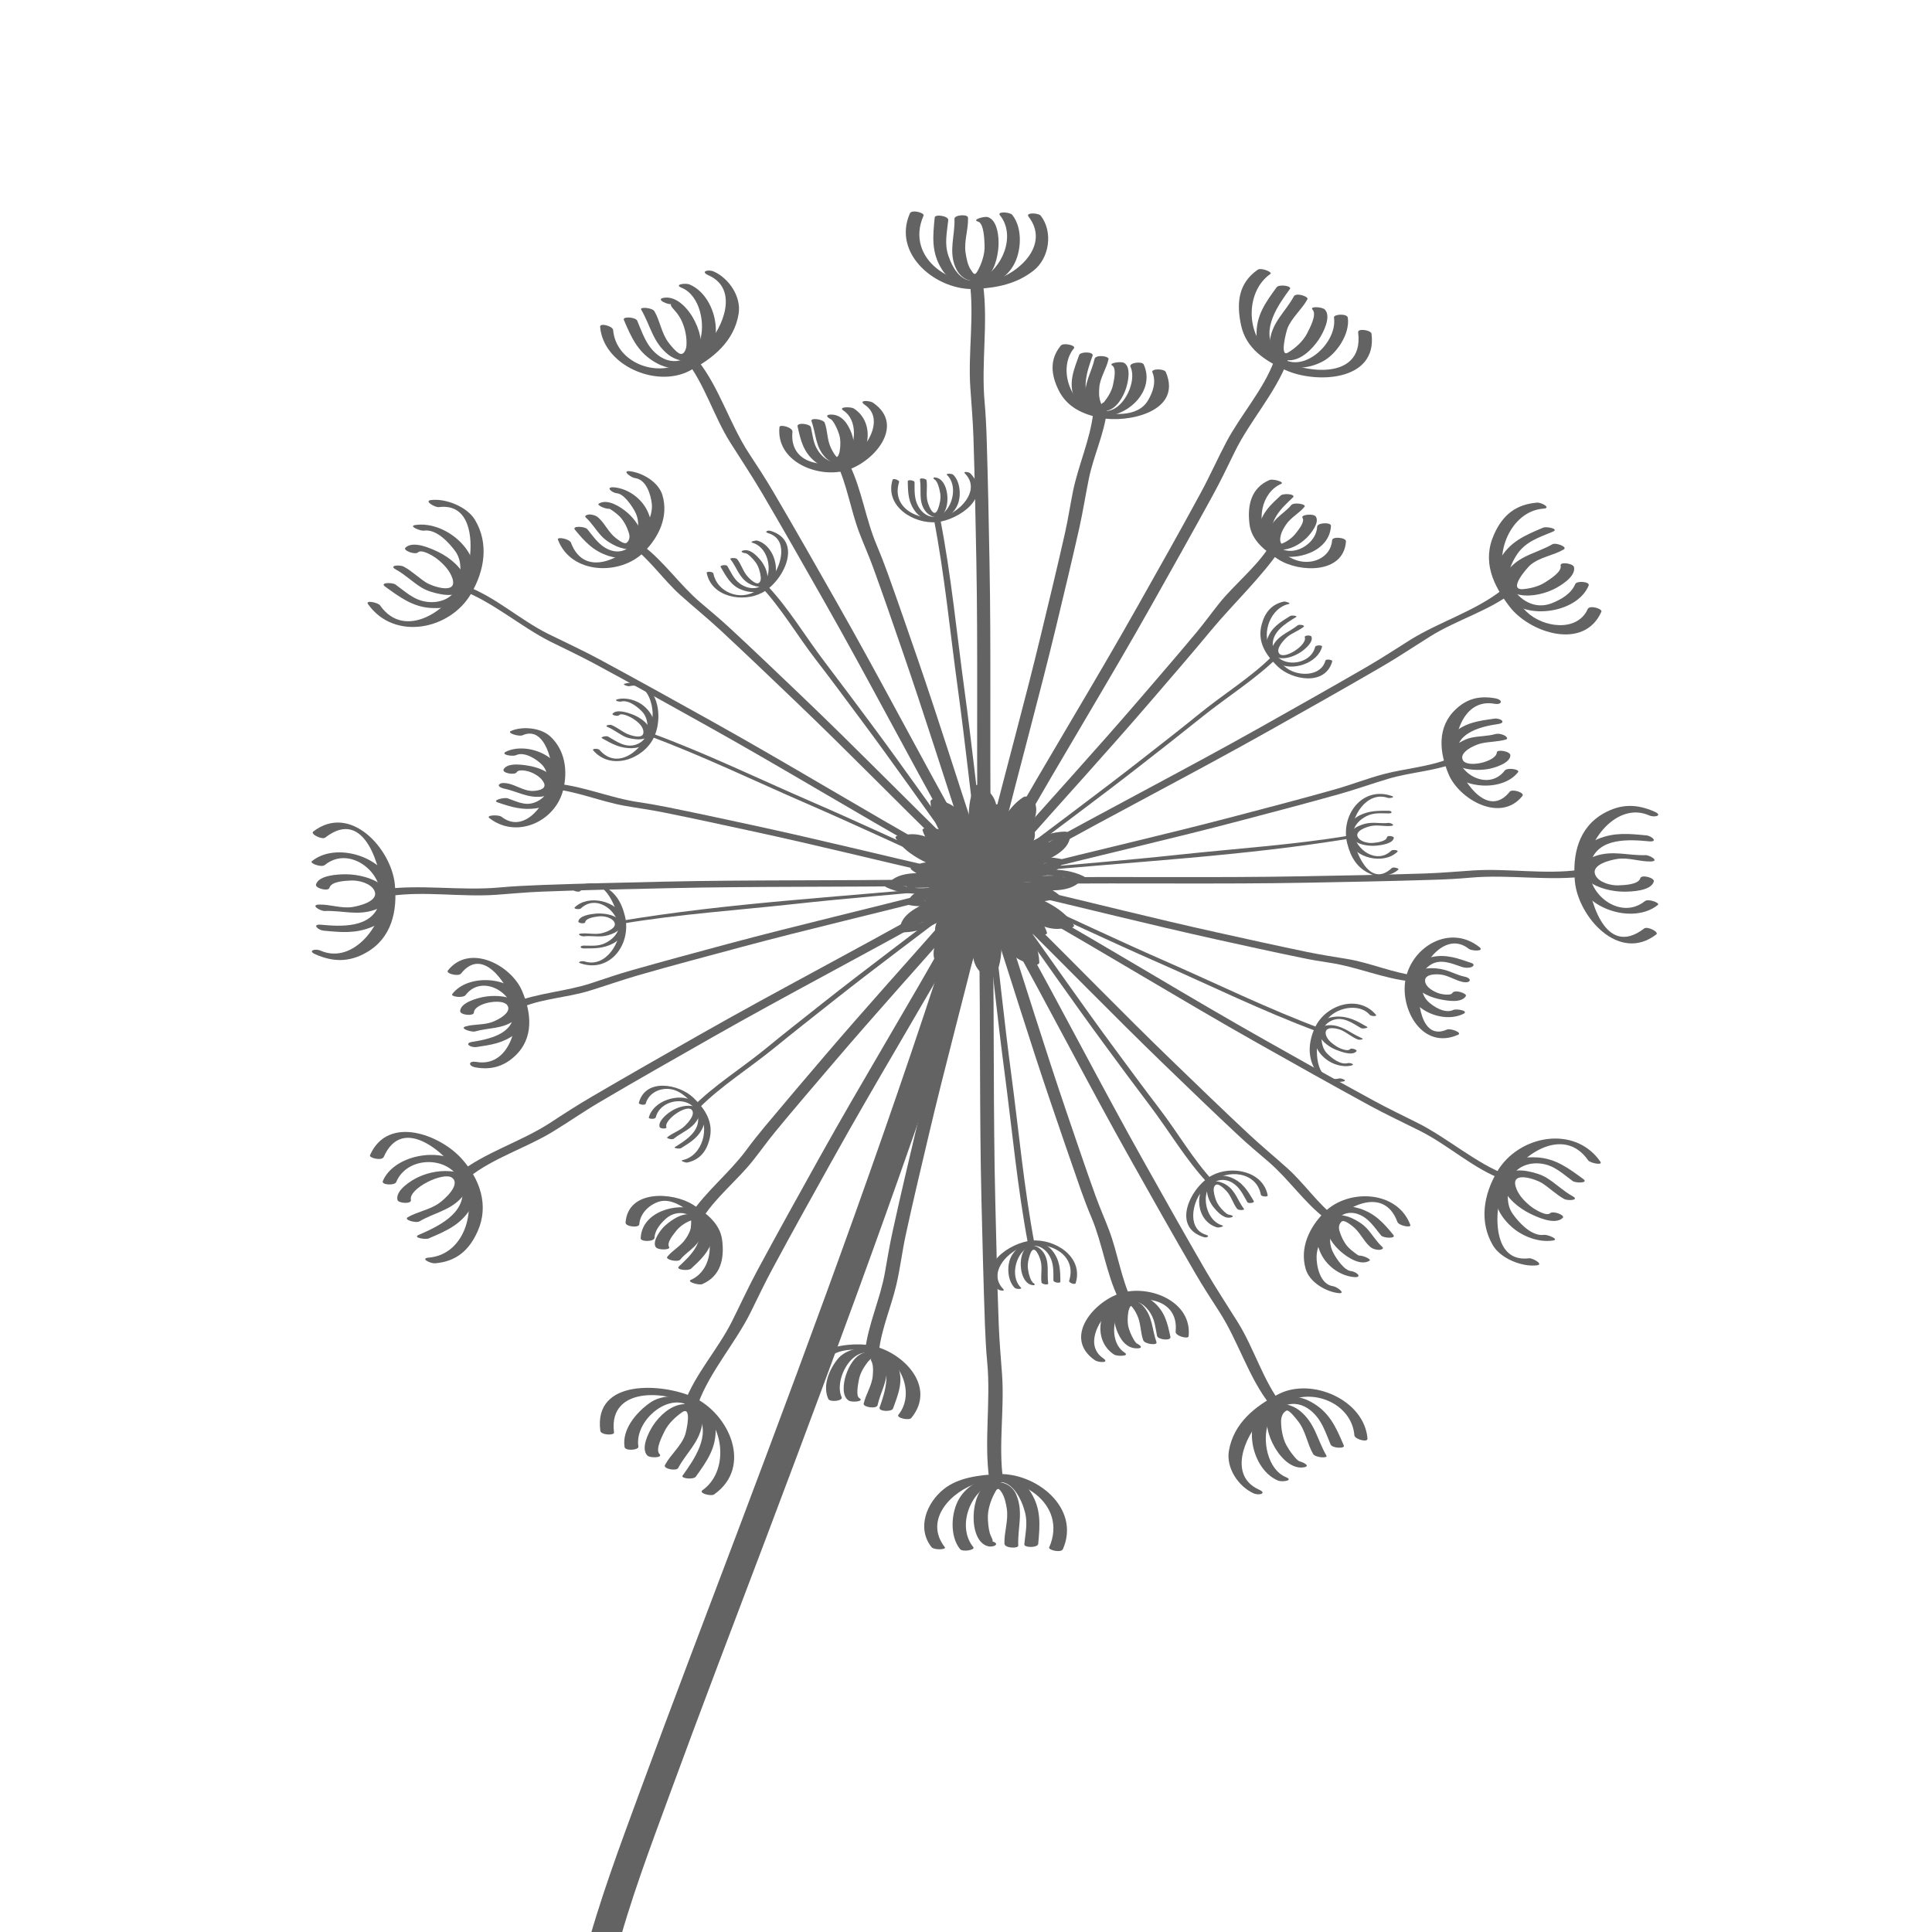 <svg xmlns="http://www.w3.org/2000/svg" xmlns:xlink="http://www.w3.org/1999/xlink" x="0px" y="0px" viewBox="0 0 211.06 211.06" style="enable-background:new 0 0 211.06 211.06;" xml:space="preserve"><style type="text/css">	.st0{fill:#646363;}</style><g id="background"></g><g id="object">	<g>		<g>			<g>				<path class="st0" d="M105.34,97.27c-7.44,23.7-16.06,47-24.83,70.23c-3.53,9.35-7.1,18.68-10.55,28.06     c-2.22,6.06-4.53,12.15-6.15,18.4c-0.19,0.72,3.11,0.96,3.39-0.11c1.59-6.13,3.86-12.1,6.04-18.04     c3.44-9.38,7.01-18.71,10.55-28.06c8.77-23.23,17.4-46.54,24.83-70.23C108.95,96.47,105.61,96.41,105.34,97.27L105.34,97.27z"></path>			</g>		</g>		<g>			<g>				<g>					<path class="st0" d="M99.4,23.31c-1.97,4.49,2.95,8.49,7.18,8.26c2.32-0.13,4.46-0.54,6.33-2.01c1.75-1.38,2.14-4.24,0.79-5.99      c-0.24-0.32-1.7-0.38-1.34,0.09c2.35,3.05-0.99,6.14-3.72,6.93c-4.4,1.28-9.83-2.3-7.75-7.03      C101.03,23.24,99.6,22.86,99.4,23.31L99.4,23.31z"></path>				</g>			</g>			<g>				<g>					<path class="st0" d="M102.11,23.76c-0.2,2.07-0.39,3.78,0.78,5.66c0.71,1.14,2.13,1.98,3.49,1.95c1.73-0.04,3.38-0.79,4.29-2.3      c0.93-1.53,1.08-4.15-0.09-5.6c-0.25-0.31-1.71-0.4-1.34,0.05c1.8,2.22,0.22,5.91-2.11,6.92c-1.94,0.85-3.03-1.03-3.53-2.52      c-0.45-1.34-0.14-2.54-0.01-3.87C103.64,23.59,102.15,23.36,102.11,23.76L102.11,23.76z"></path>				</g>			</g>			<g>				<g>					<path class="st0" d="M104.27,23.9c0.07,1.81-0.65,3.5,0.1,5.28c0.58,1.36,1.77,1.86,3.14,1.24c1.12-0.52,1.5-2.42,1.57-3.52      c0.06-0.93-0.09-2.88-1.19-3.19c-0.36-0.1-1.79,0.29-1.04,0.5c0.66,0.19,0.69,2.1,0.71,2.64c0.03,0.9-0.3,1.88-0.71,2.66      c-0.34,0.65-0.46,0.47-0.8-0.05c-0.35-0.53-0.47-1.24-0.57-1.86c-0.18-1.28,0.32-2.55,0.27-3.81      C105.77,23.37,104.26,23.46,104.27,23.9L104.27,23.9z"></path>				</g>			</g>			<g>				<g>					<path class="st0" d="M105.93,30.76c0.52,3.74-0.18,7.75,0.07,11.55c0.12,1.8,0.28,3.58,0.34,5.38      c0.15,4.52,0.23,9.04,0.32,13.55c0.18,9.59,0.02,19.18,0.13,28.76c0,0.4,1.44,0.79,1.44,0.3c-0.11-9.58,0.05-19.17-0.13-28.76      c-0.08-4.52-0.17-9.04-0.31-13.55c-0.04-1.38-0.11-2.74-0.23-4.11c-0.38-4.25,0.41-8.65-0.17-12.83      C107.31,30.63,105.87,30.31,105.93,30.76L105.93,30.76z"></path>				</g>			</g>			<g>				<g>					<path class="st0" d="M106.48,85.91c-1.21,2.53-0.42,5.69-0.06,8.35c0.18,1.31,0.15,2.89,1.79,2.9c1.52,0.02,0.56-4.02,0.5-4.84      c-0.11-1.36-0.33-2.74-0.23-4.11c0.05-0.66,0.02-1.27-0.49-1.73c-0.41,0.02-0.83,0.05-1.24,0.07c1.18,0.94,0.72,3.24,0.69,4.56      c-0.02,0.77,0.58,5.92-0.15,6.12c0.42,0.11,0.84,0.21,1.27,0.31c-0.53-0.6-0.27-2.66-0.35-3.44c-0.18-1.84-0.23-3.71-0.25-5.56      c0-0.49-1.47-0.71-1.47-0.36c0.02,1.66,0.04,3.35,0.2,5c0.11,1.11-0.28,3.42,0.53,4.34c0.28,0.32,0.88,0.42,1.27,0.31      c0.12-0.03,0.23-0.06,0.35-0.1c0.07-0.02,0.11-0.06,0.14-0.12c0.38-2.37-0.11-4.99-0.02-7.41c0.05-1.35,0.09-2.91-1.06-3.82      c-0.25-0.2-1.64-0.29-1.24,0.07c0.63,0.57,0.39,3.13,0.46,3.97c0.1,1.14,1.07,5.17,0.11,6.14c0.25-0.01,0.51-0.03,0.76-0.04      c-0.06-0.01-0.13-0.03-0.19-0.04c0.22,0.13,0.44,0.26,0.66,0.39c-0.77-1.28-0.7-3.41-0.87-4.87c-0.24-1.99-0.5-3.88,0.39-5.74      C108.11,85.94,106.69,85.47,106.48,85.91L106.48,85.91z"></path>				</g>			</g>		</g>		<g>			<g>				<g>					<path class="st0" d="M180.75,88.67c-1.93-0.85-3.65-0.88-5.53,0.17c-2.81,1.57-3.45,4.55-3.17,7.48      c0.37,3.82,4.81,8.91,8.89,5.76c0.33-0.26-0.96-0.92-1.32-0.65c-4.44,3.42-6.12-3.64-6.26-6.29c-0.17-3.13,3.26-7.63,6.81-6.06      C180.76,89.34,181.7,89.09,180.75,88.67L180.75,88.67z"></path>				</g>			</g>			<g>				<g>					<path class="st0" d="M179.85,91.26c-1.88-0.18-3.46-0.35-5.28,0.39c-1.86,0.76-2.73,2.46-2.25,4.37      c0.83,3.3,6.14,4.98,8.79,2.84c0.29-0.23-1.05-0.71-1.41-0.42c-2.84,2.3-6.91-1.18-5.9-4.33c0.84-2.64,4.25-2.4,6.34-2.2      C181.17,92.01,180.49,91.33,179.85,91.26L179.85,91.26z"></path>				</g>			</g>			<g>				<g>					<path class="st0" d="M179.74,93.42c-1.92,0.06-3.59-0.56-5.49,0.11c-1.43,0.5-1.95,1.76-0.68,2.75      c0.98,0.77,2.61,1.13,3.84,1.13c0.85,0,2.97-0.08,3.26-1.11c0.11-0.41-1.35-0.79-1.47-0.37c-0.21,0.73-1.79,0.76-2.41,0.79      c-0.83,0.03-2.14-0.32-2.5-1.12c-0.54-1.17,1.73-1.67,2.42-1.77c1.22-0.18,2.44,0.32,3.65,0.28      C181.34,94.07,180.21,93.4,179.74,93.42L179.74,93.42z"></path>				</g>			</g>			<g>				<g>					<path class="st0" d="M172.52,95.03c-3.74,0.52-7.75-0.18-11.55,0.06c-1.75,0.11-3.48,0.27-5.22,0.33      c-4.52,0.15-9.04,0.23-13.55,0.31c-9.59,0.18-19.18,0.01-28.75,0.12c-0.98,0.01,0.13,0.71,0.6,0.7      c9.58-0.11,19.17,0.06,28.76-0.12c4.52-0.08,9.04-0.17,13.55-0.31c1.43-0.04,2.85-0.11,4.27-0.24      c4.25-0.38,8.65,0.41,12.83-0.17C174.23,95.62,172.9,94.98,172.52,95.03L172.52,95.03z"></path>				</g>			</g>			<g>				<g>					<path class="st0" d="M118.34,95.71c-2.33-1.12-4.91-0.64-7.38-0.35c-0.29,0.03-5.51,0.45-4.44,1.52      c1.17,1.16,4.89,0.14,6.23,0.02c1.42-0.12,4.3,0.4,5.4-0.8c-0.49-0.05-0.97-0.1-1.46-0.14c-0.82,1.02-2.95,0.64-4.1,0.62      c-1.79-0.04-3.59,0.08-5.39,0.09c-0.92,0.01,1.53-0.08,1.17-0.07c0.57-0.01,1.16-0.07,1.72-0.11c1.81-0.15,3.62-0.23,5.44-0.24      c0.89-0.01,0.88-0.61-0.01-0.6c-1.95,0.02-3.9,0.09-5.84,0.27c-1.13,0.11-3.02-0.29-3.98,0.55c-0.06,0.03-0.09,0.09-0.1,0.15      c0.03,0.12,0.06,0.23,0.09,0.35c0.04,0.16,0.22,0.23,0.38,0.26c2.52,0.41,5.23-0.08,7.79,0.02c1.42,0.06,3.31,0.09,4.28-1.12      c0.25-0.31-1.17-0.46-1.46-0.14c-0.22,0.24-2.29,0.19-2.69,0.23c-1.3,0.11-2.6,0.22-3.9,0.32c-0.47,0.04-0.95,0.08-1.42,0.11      c0.09-0.12,0.18-0.23,0.26-0.35c0.53-0.08,1.07-0.16,1.6-0.23c2.17-0.3,4.66-0.87,6.72,0.11      C117.62,96.32,119.06,96.05,118.34,95.71L118.34,95.71z"></path>				</g>			</g>		</g>		<g>			<g>				<g>					<path class="st0" d="M116.12,169.23c1.97-4.53-3.01-8.44-7.23-8.19c-1.94,0.11-4.2,0.37-5.78,1.63      c-1.86,1.48-2.99,4.24-1.36,6.33c0.29,0.37,1.67,0.29,1.47,0.03c-2.37-3.04,0.79-6.18,3.63-7.02c4.33-1.28,9.87,2.21,7.77,7.03      C114.49,169.34,115.93,169.68,116.12,169.23L116.12,169.23z"></path>				</g>			</g>			<g>				<g>					<path class="st0" d="M113.42,168.65c0.19-2.06,0.34-3.8-0.83-5.65c-0.78-1.23-2.37-1.96-3.82-1.71      c-1.64,0.28-3.1,0.96-3.98,2.42c-0.9,1.5-1.06,4.11,0.09,5.52c0.29,0.35,1.7,0.09,1.45-0.21c-1.83-2.25-0.35-6.13,2.2-7.01      c1.96-0.68,3.09,1.8,3.45,3.21c0.31,1.2,0.03,2.31-0.08,3.49C111.87,169.09,113.38,169.11,113.42,168.65L113.42,168.65z"></path>				</g>			</g>			<g>				<g>					<path class="st0" d="M111.24,168.83c-0.08-1.96,0.59-3.66-0.23-5.57c-0.52-1.22-1.95-1.67-3.12-1.13      c-1.9,0.88-2.18,6.17,0.01,6.78c0.63,0.18,1.45-0.26,0.46-0.54c0.26,0.07-0.14-0.56-0.22-0.85c-0.15-0.52-0.2-1.09-0.22-1.63      c-0.04-0.88,0.28-1.9,0.68-2.67c0.29-0.57,0.42-0.8,0.8-0.23c0.35,0.53,0.5,1.24,0.59,1.85c0.19,1.28-0.31,2.55-0.26,3.81      C109.76,169.13,111.26,169.21,111.24,168.83L111.24,168.83z"></path>				</g>			</g>			<g>				<g>					<path class="st0" d="M109.59,161.71c-0.54-3.74,0.15-7.74-0.12-11.55c-0.13-1.8-0.29-3.58-0.36-5.38      c-0.17-4.52-0.27-9.03-0.38-13.55c-0.23-9.59-0.11-19.18-0.26-28.75c-0.01-0.45-1.52-0.46-1.51-0.04      c0.16,9.58,0.03,19.17,0.26,28.75c0.11,4.52,0.22,9.04,0.38,13.55c0.05,1.38,0.12,2.74,0.25,4.11      c0.4,4.24-0.37,8.67,0.23,12.83C108.15,162.14,109.65,162.08,109.59,161.71L109.59,161.71z"></path>				</g>			</g>			<g>				<g>					<path class="st0" d="M108.75,106.58c1.22-2.57,0.44-5.65,0.06-8.35c-0.17-1.21-0.1-2.94-1.73-2.73      c-1.61,0.21-0.74,3.29-0.66,4.26c0.12,1.44,0.41,2.95,0.34,4.39c-0.04,0.85-0.15,1.57,0.51,2.16c0.43-0.11,0.87-0.22,1.3-0.33      c-1.15-0.9-0.82-3.03-0.77-4.31c0.02-0.6-0.39-6.25-0.11-6.33c-0.37-0.05-0.74-0.11-1.11-0.16c0.7,0.79,0.36,3.16,0.46,4.17      c0.16,1.63,0.19,3.28,0.21,4.92c0.01,0.43,1.52,0.4,1.51-0.03c-0.03-1.88-0.1-3.77-0.28-5.64c-0.1-1.02,0.26-2.8-0.45-3.61      c-0.24-0.27-0.8-0.25-1.12-0.16c-0.11,0.03-0.23,0.06-0.35,0.1c-0.14,0.04-0.34,0.1-0.37,0.27c-0.35,2.22,0.16,4.67,0.07,6.93      c-0.05,1.41-0.23,3.22,1,4.19c0.3,0.24,1.75,0.08,1.3-0.33c-0.72-0.65-0.43-3.87-0.51-4.72c-0.11-1.2-0.94-4.48-0.05-5.4      c-0.37,0.07-0.74,0.13-1.11,0.2c0.36,0.08,0.65,4.18,0.71,4.65c0.24,1.96,0.55,3.89-0.33,5.74      C107.09,106.86,108.56,106.97,108.75,106.58L108.75,106.58z"></path>				</g>			</g>		</g>		<g>			<g>				<g>					<path class="st0" d="M34.47,104.26c1.94,0.84,3.65,0.87,5.53-0.19c2.8-1.58,3.43-4.56,3.13-7.49      c-0.39-3.82-4.84-8.89-8.92-5.73c-0.33,0.26,0.97,0.92,1.32,0.65c4.43-3.45,6.14,3.61,6.29,6.26c0.19,3.12-3.22,7.65-6.78,6.1      C34.46,103.59,33.53,103.85,34.47,104.26L34.47,104.26z"></path>				</g>			</g>			<g>				<g>					<path class="st0" d="M35.36,101.67c1.89,0.18,3.46,0.34,5.28-0.41c1.86-0.77,2.72-2.47,2.23-4.37      c-0.85-3.29-6.17-4.96-8.8-2.81c-0.29,0.23,1.05,0.72,1.41,0.42c2.82-2.31,6.92,1.14,5.92,4.29c-0.83,2.64-4.23,2.43-6.33,2.23      C34.04,100.93,34.72,101.61,35.36,101.67L35.36,101.67z"></path>				</g>			</g>			<g>				<g>					<path class="st0" d="M35.46,99.52c1.92-0.07,3.59,0.54,5.49-0.13c1.43-0.5,1.95-1.76,0.67-2.76c-0.98-0.76-2.61-1.12-3.84-1.12      c-0.85,0-2.97,0.09-3.26,1.12c-0.11,0.41,1.35,0.79,1.47,0.36c0.2-0.73,1.79-0.77,2.4-0.8c0.82-0.03,2.14,0.31,2.51,1.11      c0.54,1.17-1.72,1.68-2.41,1.79c-1.22,0.18-2.44-0.31-3.65-0.27C33.87,98.86,34.99,99.53,35.46,99.52L35.46,99.52z"></path>				</g>			</g>			<g>				<g>					<path class="st0" d="M42.67,97.87c3.74-0.54,7.75,0.15,11.55-0.12c1.64-0.11,3.26-0.28,4.9-0.34      c4.62-0.18,9.25-0.28,13.87-0.38c9.59-0.22,19.17-0.1,28.75-0.25c0.98-0.02-0.13-0.71-0.6-0.71      c-9.58,0.16-19.17,0.03-28.75,0.25c-4.4,0.1-8.8,0.2-13.2,0.36c-1.55,0.06-3.08,0.13-4.62,0.27      c-4.25,0.39-8.65-0.38-12.83,0.22C40.97,97.29,42.29,97.92,42.67,97.87L42.67,97.87z"></path>				</g>			</g>			<g>				<g>					<path class="st0" d="M96.85,96.94c2.34,1.11,4.9,0.63,7.38,0.32c0.29-0.04,5.51-0.47,4.43-1.54c-1.18-1.16-4.88-0.13-6.23,0      c-1.41,0.13-4.31-0.38-5.4,0.83c0.49,0.05,0.97,0.09,1.46,0.14c0.81-1.03,2.94-0.66,4.09-0.64c1.79,0.04,3.59-0.09,5.39-0.12      c0.92-0.01-1.53,0.09-1.16,0.08c-0.57,0.01-1.16,0.08-1.72,0.12c-1.81,0.15-3.62,0.24-5.44,0.27c-0.89,0.01-0.88,0.62,0.01,0.6      c1.95-0.02,3.9-0.1,5.84-0.3c1.13-0.11,3.03,0.27,3.98-0.56c0.06-0.04,0.09-0.09,0.1-0.15c-0.03-0.12-0.06-0.23-0.1-0.35      c-0.05-0.16-0.23-0.23-0.38-0.26c-2.52-0.4-5.23,0.11-7.79,0.02c-1.42-0.05-3.32-0.08-4.28,1.14      c-0.25,0.32,1.18,0.46,1.46,0.14c0.22-0.25,2.28-0.21,2.69-0.24c1.3-0.11,2.6-0.23,3.9-0.34c0.47-0.04,0.95-0.08,1.42-0.12      c-0.09,0.12-0.17,0.23-0.26,0.35c-0.53,0.09-1.07,0.17-1.6,0.24c-2.15,0.3-4.67,0.9-6.72-0.08      C97.56,96.33,96.13,96.6,96.85,96.94L96.85,96.94z"></path>				</g>			</g>		</g>		<g>			<g>				<g>					<path class="st0" d="M137.39,29.47c-2.14,1.5-2.32,3.67-1.81,6.06c0.55,2.56,2.61,3.86,4.81,4.88      c3.29,1.52,10.11,1.3,9.44-3.95c-0.05-0.4-1.52-0.63-1.46-0.15c0.73,5.75-7.14,4.46-9.87,2.07c-2.45-2.14-2.33-6.63,0.28-8.45      C139.07,29.73,137.77,29.2,137.39,29.47L137.39,29.47z"></path>				</g>			</g>			<g>				<g>					<path class="st0" d="M139.46,31.39c-1.23,1.69-2.25,3.08-2.19,5.28c0.04,1.56,1.07,2.85,2.57,3.24      c1.61,0.42,3.14,0.37,4.63-0.41c1.54-0.8,3.03-3.03,2.77-4.8c-0.07-0.47-1.57-0.39-1.51-0.01c0.45,3.04-4.23,6.99-6.5,3.55      c-1.5-2.28,0.41-4.92,1.69-6.68C141.15,31.23,139.72,31.02,139.46,31.39L139.46,31.39z"></path>				</g>			</g>			<g>				<g>					<path class="st0" d="M141.35,32.37c-0.93,1.71-2.35,2.78-2.62,4.82c-0.18,1.37,0.84,2.19,2.14,2.17      c1.3-0.02,2.5-1.24,3.18-2.24c0.49-0.73,1.43-2.52,0.68-3.31c-0.28-0.29-1.72-0.38-1.34,0.02c0.51,0.54-0.33,2.06-0.59,2.58      c-0.43,0.85-1.3,1.65-2.12,2.12c-0.9,0.51-0.17-2.32-0.02-2.69c0.49-1.19,1.56-2.03,2.17-3.15      C142.99,32.39,141.59,31.93,141.35,32.37L141.35,32.37z"></path>				</g>			</g>			<g>				<g>					<path class="st0" d="M139.18,39.45c-1.15,3.11-3.65,5.89-5.21,8.84c-0.97,1.83-1.8,3.72-2.79,5.54      c-2.23,4.12-4.53,8.19-6.83,12.27c-4.7,8.36-9.74,16.53-14.46,24.86c-0.19,0.34,1.24,0.37,1.47-0.02      c4.72-8.33,9.76-16.5,14.46-24.86c2.22-3.94,4.43-7.88,6.6-11.84c0.87-1.58,1.65-3.19,2.44-4.82c1.65-3.41,4.49-6.48,5.79-9.99      C140.8,39,139.33,39.04,139.18,39.45L139.18,39.45z"></path>				</g>			</g>			<g>				<g>					<path class="st0" d="M111.8,87.08c-1.95,1.26-2.73,3.47-3.63,5.51c-0.37,0.85-2.54,4.21-0.81,4.58      c1.85,0.4,2.46-2.22,3.06-3.46c0.63-1.3,1.15-2.74,1.95-3.95c0.45-0.68,0.95-1.27,0.69-2.1c-0.49,0-0.98,0.01-1.47,0.01      c0.57,1.41-0.8,3.03-1.52,4.15c-1.14,1.78-1.88,3.98-3.23,5.6c0.32-0.04,0.63-0.08,0.95-0.11c-0.12-0.03-0.23-0.06-0.35-0.1      c0.17,0.12,0.35,0.23,0.52,0.35c-0.19-0.99,1.27-2.87,1.71-3.83c0.69-1.48,1.51-2.92,2.33-4.33c0.23-0.41-1.22-0.68-1.44-0.31      c-0.82,1.42-1.58,2.87-2.33,4.33c-0.5,0.97-1.99,2.87-1.78,3.99c0.04,0.23,0.33,0.29,0.52,0.35c0.12,0.03,0.23,0.06,0.35,0.1      c0.24,0.07,0.76,0.11,0.95-0.12c1.42-1.71,2.22-4.05,3.43-5.93c0.74-1.15,1.93-2.72,1.35-4.15c-0.15-0.38-1.61-0.45-1.47,0.01      c0.23,0.75-0.49,1.51-0.85,2.07c-0.48,0.72-0.79,1.64-1.16,2.42c-0.46,0.96-1.4,4.17-2.5,4.46c0.39,0.06,0.78,0.12,1.17,0.18      c-0.53-0.5,1.44-4.11,1.71-4.72c0.75-1.71,1.47-3.52,3.11-4.58C113.55,87.2,112.14,86.86,111.8,87.08L111.8,87.08z"></path>				</g>			</g>		</g>		<g>			<g>				<g>					<path class="st0" d="M174.83,126.9c-2.84-4.07-8.96-2.85-11.27,1.08c-1.49,2.53-1.99,5.49-0.46,8.08      c0.86,1.44,3.2,2.37,4.8,2.17c0.79-0.1-0.47-0.81-0.86-0.77c-3.45,0.43-3.63-3.56-3.38-5.45c0.13-1,0.57-1.97,0.99-2.88      c1.34-2.91,6.15-6.25,8.84-2.38C173.73,127.07,175.15,127.35,174.83,126.9L174.83,126.9z"></path>				</g>			</g>			<g>				<g>					<path class="st0" d="M172.96,128.8c-1.56-1.14-3-2.24-5.03-2.36c-1.52-0.09-3.64,0.19-4.27,1.87      c-0.84,2.27-0.27,4.15,1.49,5.73c1.16,1.03,2.94,1.72,4.5,1.48c0.77-0.12-0.6-0.67-0.98-0.62c-1.33,0.2-2.75-1.34-3.42-2.3      c-0.72-1.02-0.59-2.38-0.29-3.51c0.41-1.56,1.99-2.18,3.48-1.96c1.4,0.2,2.3,1.12,3.38,1.9      C172.14,129.25,173.6,129.27,172.96,128.8L172.96,128.8z"></path>				</g>			</g>			<g>				<g>					<path class="st0" d="M171.77,130.66c-0.99-0.54-1.84-1.4-2.81-1.99c-0.62-0.38-1.37-0.58-2.07-0.72      c-1.27-0.25-3.2-0.04-2.68,1.72c0.36,1.22,1.75,2.31,2.84,2.86c0.85,0.43,2.81,1.34,3.67,0.52c0.31-0.29-1.05-0.82-1.38-0.51      c-0.4,0.38-1.72-0.45-2.07-0.72c-0.72-0.56-1.43-1.3-1.69-2.19c-0.52-1.77,2.25-0.79,2.89-0.38c0.83,0.54,1.55,1.26,2.42,1.74      C171.31,131.2,172.63,131.12,171.77,130.66L171.77,130.66z"></path>				</g>			</g>			<g>				<g>					<path class="st0" d="M164.7,128.4c-3.41-1.27-6.54-4.07-9.82-5.72c-1.61-0.81-3.23-1.58-4.81-2.44      c-3.97-2.16-7.9-4.38-11.84-6.6c-8.35-4.7-16.52-9.75-24.85-14.47c-0.4-0.23-1.73-0.18-0.87,0.3      c8.33,4.72,16.5,9.76,24.85,14.47c4.08,2.3,8.15,4.59,12.26,6.83c1.82,0.99,3.69,1.86,5.54,2.79c3.08,1.55,5.78,4.1,9,5.29      C164.76,129.08,165.67,128.76,164.7,128.4L164.7,128.4z"></path>				</g>			</g>			<g>				<g>					<path class="st0" d="M117.31,101.05c-1.37-2.13-3.99-2.96-6.21-3.93c-0.84-0.36-3.73-2.09-4.71-1.05      c-0.92,0.98,4.11,2.89,4.64,3.14c1.6,0.76,3.67,2.66,5.57,2.07c-0.31-0.15-0.62-0.31-0.92-0.46c-0.8,0.32-2.45-1.06-3.13-1.5      c-1.38-0.89-2.87-1.62-4.3-2.43c-0.22-0.13-0.44-0.26-0.67-0.39c-0.21-0.23-0.42-0.24-0.64-0.06c0.69,0.43,1.43,0.77,2.16,1.12      c1.65,0.8,3.28,1.66,4.87,2.58c0.34,0.2,1.76-0.06,1.3-0.32c-2.08-1.2-4.23-2.22-6.36-3.32c-1.1-0.57-1.68-1.09-2.92-0.85      c-0.16,0.03-0.33,0.1-0.37,0.27c-0.03,0.12-0.06,0.23-0.09,0.35c0.01,0.07,0.04,0.12,0.1,0.15c2.02,1.67,4.82,2.82,7.11,4.17      c1.22,0.72,2.63,1.2,4,0.65c0.72-0.29-0.62-0.56-0.92-0.46c-0.23,0.07-2.9-1.6-3.14-1.72c-0.44-0.21-5.18-2.47-4.83-2.84      c-0.24,0.08-0.49,0.15-0.73,0.23c1.26-0.02,3.07,1.18,4.21,1.68c1.72,0.75,3.47,1.47,4.52,3.1      C116.09,101.61,117.54,101.41,117.31,101.05L117.31,101.05z"></path>				</g>			</g>		</g>		<g>			<g>				<g>					<path class="st0" d="M78.01,163.26c4.26-3,1.67-8.84-2.31-10.65c-3.22-1.46-10.87-2.08-10.12,3.69      c0.06,0.49,1.55,0.53,1.5,0.19c-0.69-5.27,6.32-4.64,9.33-2.54c2.78,1.94,3.16,6.85,0.34,8.84      C76.27,163.13,77.69,163.49,78.01,163.26L78.01,163.26z"></path>				</g>			</g>			<g>				<g>					<path class="st0" d="M76.02,161.31c1.21-1.7,2.23-3.09,2.16-5.29c-0.05-1.57-1.09-2.83-2.59-3.22      c-1.45-0.37-3.33-0.46-4.62,0.47c-1.46,1.04-3.04,2.88-2.74,4.81c0.07,0.46,1.57,0.34,1.51-0.05c-0.5-3.17,4.3-6.81,6.49-3.52      c1.5,2.26-0.4,4.93-1.66,6.69C74.33,161.51,75.75,161.68,76.02,161.31L76.02,161.31z"></path>				</g>			</g>			<g>				<g>					<path class="st0" d="M74.09,160.37c0.87-1.63,2.22-2.71,2.59-4.61c0.28-1.44-0.65-2.55-2.16-2.35      c-1.31,0.17-2.44,1.22-3.16,2.29c-0.5,0.76-1.4,2.52-0.64,3.31c0.28,0.29,1.74,0.26,1.33-0.16c-0.5-0.51,0.33-2.03,0.56-2.52      c0.41-0.82,1.17-1.54,1.91-2.05c1.11-0.75,0.46,2.07,0.33,2.46c-0.45,1.27-1.59,2.15-2.21,3.31      C72.43,160.47,73.89,160.74,74.09,160.37L74.09,160.37z"></path>				</g>			</g>			<g>				<g>					<path class="st0" d="M76.28,153.31c1.27-3.47,4.06-6.6,5.72-9.94c0.8-1.62,1.56-3.24,2.42-4.82c2.14-3.98,4.34-7.93,6.54-11.87      c4.66-8.38,9.66-16.57,14.35-24.92c0.22-0.39-1.24-0.58-1.45-0.2c-4.68,8.35-9.68,16.54-14.35,24.92      c-2.28,4.09-4.55,8.18-6.77,12.3c-0.98,1.82-1.84,3.7-2.77,5.56c-1.52,3.05-4.04,5.76-5.2,8.94      C74.66,153.57,76.11,153.78,76.28,153.31L76.28,153.31z"></path>				</g>			</g>			<g>				<g>					<path class="st0" d="M103.44,105.45c2.1-1.36,2.9-3.9,3.84-6.1c0.3-0.7,2.17-3.8,0.5-3.95c-1.85-0.17-2.41,2.29-3.03,3.58      c-0.58,1.22-1.16,2.44-1.74,3.66c-0.37,0.78-1.18,1.38-0.89,2.31c0.5-0.04,0.99-0.07,1.48-0.11c-0.56-1.38,0.82-3.06,1.53-4.16      c1.13-1.78,1.86-3.99,3.2-5.62c-0.37,0.07-0.74,0.13-1.11,0.2c-0.04-0.01-3.63,7.3-4.04,8.02c-0.21,0.38,1.24,0.52,1.46,0.13      c0.81-1.43,1.56-2.88,2.31-4.34c0.5-0.99,1.97-2.88,1.76-4c-0.03-0.17-0.24-0.22-0.38-0.25c-0.12-0.03-0.23-0.06-0.35-0.1      c-0.31-0.08-0.88-0.07-1.11,0.2c-1.41,1.72-2.21,4.06-3.41,5.94c-0.75,1.17-1.9,2.71-1.31,4.16c0.15,0.37,1.59,0.22,1.48-0.11      c-0.31-0.99,1.28-3.08,1.7-3.99c0.39-0.83,0.78-1.65,1.18-2.47c0.26-0.54,0.79-2.35,1.44-2.52c-0.37-0.05-0.74-0.11-1.11-0.16      c0.63,0.59-1.55,4.61-1.88,5.37c-0.67,1.55-1.39,3.07-2.85,4.02C101.67,105.46,103.1,105.66,103.44,105.45L103.44,105.45z"></path>				</g>			</g>		</g>		<g>			<g>				<g>					<path class="st0" d="M40.2,65.99c2.86,4.06,8.97,2.82,11.26-1.13c1.48-2.53,1.97-5.5,0.42-8.08c-0.86-1.43-3.21-2.36-4.81-2.15      c-0.79,0.1,0.47,0.82,0.86,0.77c3.47-0.45,3.65,3.53,3.4,5.43c-0.13,1.01-0.56,1.97-0.98,2.88c-1.33,2.91-6.12,6.28-8.83,2.43      C41.31,65.82,39.88,65.53,40.2,65.99L40.2,65.99z"></path>				</g>			</g>			<g>				<g>					<path class="st0" d="M42.07,64.08c1.57,1.13,3.01,2.23,5.04,2.34c1.73,0.09,3.37-0.28,4.26-1.88c2.02-3.65-2.48-7.74-6.02-7.18      c-0.77,0.12,0.6,0.67,0.97,0.61c1.34-0.21,2.74,1.31,3.44,2.28c0.72,1.02,0.6,2.37,0.31,3.51c-0.4,1.57-1.98,2.19-3.47,1.98      c-1.4-0.19-2.31-1.1-3.39-1.88C42.89,63.62,41.43,63.61,42.07,64.08L42.07,64.08z"></path>				</g>			</g>			<g>				<g>					<path class="st0" d="M43.25,62.22c0.99,0.53,1.84,1.39,2.82,1.98c0.62,0.37,1.37,0.58,2.08,0.71c1.27,0.25,3.2,0.03,2.67-1.73      c-0.37-1.21-1.76-2.3-2.86-2.84c-0.85-0.42-2.82-1.33-3.67-0.51c-0.31,0.3,1.06,0.82,1.38,0.51c0.4-0.39,1.72,0.43,2.07,0.71      c0.72,0.56,1.43,1.3,1.7,2.19c0.53,1.77-2.26,0.8-2.89,0.4c-0.84-0.54-1.55-1.26-2.43-1.73      C43.71,61.67,42.39,61.75,43.25,62.22L43.25,62.22z"></path>				</g>			</g>			<g>				<g>					<path class="st0" d="M50.33,64.44c3.43,1.25,6.57,4.04,9.85,5.68c1.62,0.8,3.24,1.56,4.83,2.42c3.98,2.14,7.92,4.35,11.87,6.55      c8.38,4.66,16.56,9.67,24.91,14.35c0.4,0.23,1.73,0.18,0.87-0.3c-8.35-4.68-16.54-9.69-24.92-14.36      c-4.09-2.28-8.18-4.55-12.29-6.77c-1.82-0.98-3.7-1.84-5.56-2.76c-3.1-1.54-5.79-4.07-9.02-5.25      C50.27,63.76,49.36,64.08,50.33,64.44L50.33,64.44z"></path>				</g>			</g>			<g>				<g>					<path class="st0" d="M97.85,91.57c1.38,2.12,4.01,2.95,6.23,3.9c0.83,0.36,3.74,2.07,4.72,1.03c0.92-0.99-4.12-2.87-4.65-3.12      c-1.59-0.75-3.69-2.64-5.58-2.05c0.31,0.15,0.62,0.31,0.92,0.46c0.81-0.33,2.46,1.05,3.13,1.48c1.38,0.88,2.88,1.61,4.31,2.41      c-0.15-0.08,1.39,0.49,1.31,0.44c-0.69-0.42-1.44-0.76-2.17-1.11c-1.66-0.8-3.29-1.64-4.88-2.55c-0.35-0.2-1.76,0.06-1.3,0.32      c2.08,1.19,4.24,2.2,6.37,3.29c1.1,0.56,1.68,1.08,2.92,0.85c0.15-0.03,0.33-0.1,0.37-0.27c0.03-0.12,0.06-0.23,0.1-0.35      c-0.01-0.07-0.05-0.12-0.11-0.15c-2.03-1.66-4.84-2.8-7.13-4.14c-1.22-0.71-2.63-1.19-4-0.64c-0.72,0.29,0.62,0.56,0.92,0.46      c0.24-0.08,2.9,1.58,3.15,1.7c0.44,0.21,5.19,2.45,4.84,2.82c0.24-0.08,0.48-0.15,0.73-0.23c-1.26,0.02-3.07-1.17-4.21-1.66      c-1.72-0.75-3.47-1.44-4.54-3.08C99.06,91.02,97.62,91.21,97.85,91.57L97.85,91.57z"></path>				</g>			</g>		</g>		<g>			<g>				<g>					<path class="st0" d="M167.93,54.91c-2.31,0.18-3.75,1.33-4.7,3.44c-1.34,2.96-0.14,5.55,1.69,7.93      c2.17,2.83,8.11,4.84,10.02,0.55c0.15-0.33-1.28-0.75-1.48-0.31c-1.15,2.58-4.9,2.05-6.69,0.31c-0.93-0.89-1.58-2.05-2.16-3.19      c-1.53-3.01,0.42-7.79,3.96-8.07C169.55,55.51,168.4,54.88,167.93,54.91L167.93,54.91z"></path>				</g>			</g>			<g>				<g>					<path class="st0" d="M168.59,57.64c-2,0.84-3.71,1.55-4.8,3.57c-0.96,1.78-0.15,3.35,1.25,4.54c2.28,1.91,7.32,1.08,8.51-1.78      c0.18-0.44-1.3-0.55-1.46-0.17c-0.45,1.07-1.54,1.69-2.57,2.1c-1.86,0.73-3.57-0.34-4.46-1.95c-0.6-1.08,0.07-2.49,0.67-3.39      c0.95-1.41,2.43-1.86,3.91-2.48C170.38,57.77,168.94,57.49,168.59,57.64L168.59,57.64z"></path>				</g>			</g>			<g>				<g>					<path class="st0" d="M169.6,59.45c-1.6,0.93-3.33,1.15-4.64,2.58c-1.05,1.14-0.79,2.4,0.69,2.86c1.25,0.38,2.81,0.07,3.98-0.47      c0.79-0.37,2.55-1.42,2.32-2.47c-0.09-0.41-1.56-0.61-1.46-0.16c0.15,0.7-1.19,1.49-1.65,1.8c-0.71,0.47-1.63,0.7-2.46,0.77      c-1.74,0.14,0.49-2.39,0.84-2.67c1.05-0.85,2.46-1,3.6-1.66C171.32,59.74,169.94,59.25,169.6,59.45L169.6,59.45z"></path>				</g>			</g>			<g>				<g>					<path class="st0" d="M164.08,64.45c-2.89,2.29-6.89,3.5-10.03,5.46c-1.53,0.96-3.02,1.94-4.58,2.85      c-3.91,2.27-7.85,4.48-11.79,6.7c-8.36,4.7-16.9,9.07-25.26,13.74c-0.69,0.38,0.78,0.48,1.11,0.29      c8.36-4.67,16.91-9.04,25.26-13.74c4.08-2.29,8.16-4.59,12.2-6.94c1.79-1.04,3.5-2.19,5.26-3.29c2.91-1.82,6.47-2.8,9.15-4.92      C165.84,64.25,164.4,64.2,164.08,64.45L164.08,64.45z"></path>				</g>			</g>			<g>				<g>					<path class="st0" d="M116.26,90.85c-2.46,0.09-4.29,1.48-6.25,2.85c-0.33,0.23-4.63,2.91-3.11,3.36      c1.95,0.58,3.66-1.17,5.2-2.16c1.11-0.71,2.18-1.56,3.38-2.1c0.62-0.28,1.27-0.6,1.41-1.31c-0.5-0.05-1-0.1-1.5-0.16      c-0.23,1.49-2.27,2.18-3.46,2.76c-1.84,0.9-3.58,2.39-5.52,3.06c0.39,0.06,0.78,0.12,1.18,0.18c-0.3-0.31,2.95-2.2,3.24-2.39      c1.36-0.91,2.81-1.71,4.24-2.5c0.49-0.27-0.92-0.63-1.27-0.44c-1.97,1.08-3.85,2.28-5.74,3.47c-0.68,0.43-2.76,1.02-1.81,2.02      c0.24,0.25,0.87,0.29,1.18,0.18c2.14-0.74,4.04-2.31,6.08-3.31c1.23-0.6,3.15-1.35,3.39-2.89c0.06-0.41-1.41-0.6-1.5-0.16      c-0.17,0.85-2.24,1.61-2.93,2.06c-1.35,0.88-2.7,1.76-4.05,2.63c-1.22,0.79-0.2,0.43,0.17,0.11c0.84-0.73,1.79-1.36,2.7-2      c1.56-1.1,3.31-2.6,5.32-2.67C117.63,91.44,116.91,90.83,116.26,90.85L116.26,90.85z"></path>				</g>			</g>		</g>		<g>			<g>				<g>					<path class="st0" d="M149.39,157.16c-0.33-4.2-6.06-6.72-9.7-4.87c-2.6,1.32-4.93,3.2-5.44,6.21c-0.32,1.87,1.04,3.89,2.7,4.64      c0.58,0.26,1.52,0.01,0.58-0.41c-3.36-1.51-1.55-5.76,0.2-7.58c0.72-0.75,1.65-1.3,2.53-1.84c3.02-1.84,7.42-0.02,7.7,3.5      C148,157.23,149.43,157.62,149.39,157.16L149.39,157.16z"></path>				</g>			</g>			<g>				<g>					<path class="st0" d="M146.8,157.91c-0.85-2.01-1.58-3.68-3.6-4.77c-1.21-0.66-2.61-0.77-3.9-0.33      c-3.89,1.3-2.93,7.59,0.33,8.94c0.42,0.17,1.75,0,0.85-0.38c-2.04-0.85-2.6-4.07-1.93-5.88c0.73-1.99,2.87-2.84,4.62-1.41      c1.24,1.01,1.6,2.34,2.19,3.72C145.51,158.21,146.97,158.29,146.8,157.91L146.8,157.91z"></path>				</g>			</g>			<g>				<g>					<path class="st0" d="M144.91,159.03c-1.02-1.76-1.24-3.57-2.92-4.92c-0.95-0.76-2.73-1.2-3.38,0.12      c-0.96,1.95,1.49,6.58,3.91,6.05c0.78-0.17-0.55-0.76-0.93-0.67c0.49,0.18,0.54,0.14,0.15-0.11c-0.2-0.18-0.36-0.39-0.53-0.6      c-0.26-0.32-0.49-0.68-0.69-1.04c-0.39-0.73-0.56-1.72-0.57-2.53c-0.01-0.48,0.14-0.99,0.59-1.23      c0.27-0.14,1.09,0.93,1.25,1.14c0.85,1.05,1,2.46,1.66,3.6C143.69,159.24,145.08,159.33,144.91,159.03L144.91,159.03z"></path>				</g>			</g>			<g>				<g>					<path class="st0" d="M140.08,153.51c-2.07-2.62-3.07-6.2-4.85-9.05c-1.16-1.86-2.37-3.69-3.48-5.59      c-2.27-3.91-4.48-7.85-6.69-11.79c-4.7-8.36-9.06-16.9-13.73-25.26c-0.23-0.4-1.62-0.52-1.45-0.23      c4.67,8.36,9.03,16.91,13.73,25.26c2.29,4.08,4.59,8.16,6.94,12.2c0.84,1.45,1.75,2.85,2.66,4.26c2.06,3.19,3.2,7.2,5.53,10.14      C138.99,153.77,140.43,153.95,140.08,153.51L140.08,153.51z"></path>				</g>			</g>			<g>				<g>					<path class="st0" d="M113.54,105.14c-0.09-2.7-2.1-4.92-3.61-7.02c-0.79-1.1-1.73-2.99-3.37-2.3c-1.21,0.5,1.94,4.42,2.31,4.98      c0.7,1.06,1.38,2.09,1.92,3.23c0.3,0.62,0.68,0.97,1.34,1.1c0.19-0.19,0.38-0.37,0.57-0.56c-1.13-0.18-1.94-2.51-2.37-3.38      c-0.31-0.63-3.38-5.21-2.91-5.66c-0.34,0.04-0.69,0.08-1.03,0.12c0.52,0.12,1.46,2.4,1.76,2.87c1,1.53,1.94,3.11,2.82,4.72      c0.21,0.38,1.67,0.21,1.46-0.18c-1.33-2.42-3-4.66-4.25-7.12c-0.46-0.91-1.57-1.17-2.33-0.45c-0.06,0.03-0.09,0.09-0.1,0.15      c0.78,2.24,2.42,4.25,3.46,6.39c0.69,1.42,1.43,2.86,3.1,3.12c0.44,0.07,1.46-0.38,0.57-0.56c-0.5-0.1-0.8-1.07-0.97-1.46      c-0.31-0.7-0.82-1.33-1.23-1.97c-0.32-0.48-3.03-4.94-3.02-4.94c-0.35-0.03-0.69-0.06-1.04-0.1c1.27,0.75,2.23,2.72,3.06,3.9      c1.11,1.57,2.26,3.14,2.33,5.13C112.04,105.6,113.55,105.57,113.54,105.14L113.54,105.14z"></path>				</g>			</g>		</g>		<g>			<g>				<g>					<path class="st0" d="M47.51,138.01c2.31-0.19,3.73-1.39,4.67-3.5c1.27-2.83,0.24-5.71-1.73-7.91      c-2.34-2.63-8.07-4.85-10.03-0.4c-0.13,0.3,1.3,0.65,1.5,0.19c2.08-4.72,6.9-0.33,8.47,2.21c1.87,3.04,0.57,8.45-3.56,8.79      C45.84,137.47,47.05,138.04,47.51,138.01L47.51,138.01z"></path>				</g>			</g>			<g>				<g>					<path class="st0" d="M46.83,135.29c2-0.85,3.69-1.57,4.77-3.6c0.95-1.79,0.13-3.36-1.28-4.53c-2.28-1.9-7.32-0.97-8.5,1.87      c-0.18,0.43,1.3,0.5,1.46,0.11c1.31-3.18,6.68-2.85,7.22,0.69c0.42,2.77-2.79,4.22-4.75,5.07      C45.02,135.21,46.48,135.44,46.83,135.29L46.83,135.29z"></path>				</g>			</g>			<g>				<g>					<path class="st0" d="M45.82,133.43c1.59-0.94,3.32-1.17,4.62-2.61c0.97-1.07,0.83-2.54-0.76-2.81      c-1.33-0.22-2.75,0.01-3.98,0.58c-0.8,0.37-2.52,1.45-2.28,2.49c0.09,0.39,1.58,0.48,1.47,0c-0.28-1.24,3.56-3.12,4.49-2.42      c1,0.75-0.82,2.35-1.36,2.74c-1.03,0.77-2.39,0.94-3.48,1.58C44.07,133.28,45.48,133.64,45.82,133.43L45.82,133.43z"></path>				</g>			</g>			<g>				<g>					<path class="st0" d="M51.27,128.58c2.57-2.05,6.19-3.18,9.02-4.89c1.77-1.07,3.46-2.26,5.25-3.31c4.03-2.38,8.1-4.68,12.17-7      c8.33-4.74,16.86-9.15,25.2-13.85c0.46-0.26-0.95-0.54-1.3-0.34c-8.34,4.71-16.86,9.12-25.2,13.86      c-3.93,2.23-7.85,4.47-11.75,6.75c-1.56,0.91-3.06,1.88-4.57,2.87c-3.19,2.08-7.17,3.22-10.11,5.58      C49.52,128.61,50.96,128.83,51.27,128.58L51.27,128.58z"></path>				</g>			</g>			<g>				<g>					<path class="st0" d="M98.83,101.85c2.54-0.1,4.42-1.53,6.42-2.95c0.47-0.34,4.72-2.86,2.96-3.37      c-1.78-0.52-3.77,1.47-5.09,2.33c-1.2,0.78-2.35,1.61-3.63,2.23c-0.57,0.28-1.01,0.59-1.14,1.22c0.5-0.01,1.01-0.02,1.51-0.03      c0.23-1.54,2.42-2.21,3.61-2.83c1.77-0.92,3.48-2.33,5.36-3c-0.42-0.03-0.85-0.07-1.27-0.11c0.47,0.49-2.37,1.93-2.71,2.15      c-1.53,1.01-3.1,1.95-4.71,2.84c-0.45,0.25,0.96,0.47,1.31,0.28c1.96-1.09,3.83-2.3,5.72-3.5c0.56-0.36,2.72-1.04,1.84-1.96      c-0.3-0.31-0.91-0.24-1.27-0.11c-2.2,0.77-4.19,2.43-6.29,3.46c-1.2,0.59-2.9,1.33-3.12,2.81c-0.06,0.38,1.42,0.43,1.51-0.03      c0.16-0.79,1.72-1.26,2.36-1.68c1.34-0.88,2.67-1.76,4.01-2.63c1.2-0.78,0.31-0.28-0.05,0c-0.73,0.58-1.49,1.12-2.25,1.66      c-1.52,1.08-3.18,2.55-5.12,2.63C97.93,101.28,97.93,101.89,98.83,101.85L98.83,101.85z"></path>				</g>			</g>		</g>		<g>			<g>				<g>					<path class="st0" d="M65.56,35.7c0.35,4.19,6.09,6.7,9.72,4.83c2.6-1.34,4.91-3.22,5.41-6.24c0.31-1.87-1.05-3.89-2.72-4.63      c-0.58-0.26-1.52-0.01-0.58,0.41c3.37,1.49,1.58,5.75-0.17,7.58c-0.72,0.75-1.64,1.31-2.52,1.85      c-3.01,1.86-7.42,0.06-7.72-3.45C66.95,35.62,65.52,35.24,65.56,35.7L65.56,35.7z"></path>				</g>			</g>			<g>				<g>					<path class="st0" d="M68.15,34.94c0.85,2.01,1.6,3.67,3.62,4.75c1.22,0.65,2.61,0.76,3.91,0.32c3.89-1.31,2.9-7.6-0.37-8.94      c-0.42-0.17-1.75,0-0.84,0.37c2.04,0.84,2.62,4.06,1.96,5.87c-0.72,1.99-2.86,2.86-4.62,1.43c-1.24-1.01-1.61-2.33-2.2-3.71      C69.43,34.63,67.98,34.55,68.15,34.94L68.15,34.94z"></path>				</g>			</g>			<g>				<g>					<path class="st0" d="M70.04,33.81c1.03,1.76,1.26,3.56,2.94,4.91c0.95,0.76,2.74,1.19,3.38-0.13c0.95-1.95-1.51-6.58-3.93-6.04      c-0.78,0.18,0.55,0.76,0.93,0.67c-0.31,0.07,0.42,0.75,0.54,0.92c0.22,0.29,0.43,0.6,0.58,0.94c0.37,0.8,0.57,1.8,0.51,2.67      c-0.03,0.48-0.33,1.18-0.87,0.81c-0.44-0.3-0.79-0.75-1.11-1.17c-0.75-1-0.9-2.33-1.52-3.39      C71.25,33.6,69.86,33.51,70.04,33.81L70.04,33.81z"></path>				</g>			</g>			<g>				<g>					<path class="st0" d="M74.89,39.31c2.08,2.61,3.09,6.19,4.88,9.02c1.17,1.86,2.39,3.68,3.5,5.57c2.29,3.9,4.52,7.83,6.75,11.76      c4.74,8.33,9.14,16.86,13.84,25.2c0.23,0.4,1.62,0.52,1.45,0.23c-4.71-8.34-9.11-16.87-13.85-25.2      c-2.31-4.07-4.62-8.14-6.99-12.17c-0.85-1.45-1.76-2.84-2.68-4.24c-2.07-3.18-3.23-7.18-5.57-10.12      C75.98,39.05,74.54,38.87,74.89,39.31L74.89,39.31z"></path>				</g>			</g>			<g>				<g>					<path class="st0" d="M101.65,87.56c0.1,2.7,2.13,4.91,3.64,7c0.8,1.1,1.74,2.98,3.38,2.3c1.21-0.5-1.96-4.41-2.34-4.97      c-0.7-1.06-1.38-2.08-1.94-3.22c-0.3-0.62-0.69-0.96-1.35-1.1c-0.19,0.19-0.38,0.37-0.57,0.56c1.14,0.17,1.95,2.49,2.38,3.37      c0.31,0.63,3.4,5.2,2.94,5.64c0.34-0.04,0.69-0.08,1.03-0.12c-0.52-0.12-1.47-2.4-1.77-2.85c-1.01-1.53-1.95-3.11-2.84-4.71      c-0.21-0.38-1.67-0.21-1.46,0.18c1.34,2.41,3.03,4.64,4.28,7.1c0.46,0.91,1.57,1.16,2.33,0.45c0.06-0.03,0.09-0.09,0.1-0.15      c-0.78-2.23-2.44-4.24-3.48-6.37c-0.69-1.41-1.45-2.86-3.12-3.11c-0.44-0.07-1.46,0.39-0.57,0.56c0.5,0.1,0.8,1.06,0.98,1.46      c0.31,0.69,0.82,1.32,1.24,1.96c0.32,0.48,3.05,4.93,3.04,4.93c0.34,0.03,0.69,0.06,1.04,0.09c-1.28-0.75-2.24-2.7-3.08-3.88      c-1.11-1.57-2.27-3.13-2.35-5.12C103.14,87.09,101.63,87.13,101.65,87.56L101.65,87.56z"></path>				</g>			</g>		</g>		<g>			<g>				<g>					<g>						<path class="st0" d="M115.89,37.75c-1.26,1.53-1.07,3.19-0.24,4.88c0.92,1.86,2.64,2.63,4.57,3.02c2.9,0.59,9-0.64,7.14-5       c-0.17-0.4-1.64-0.39-1.47,0.02c0.45,1.05,0.06,2.17-0.49,3.09c-1.14,1.92-4.12,1.57-5.87,1.07       c-2.72-0.77-3.94-4.67-2.21-6.78C117.59,37.73,116.17,37.41,115.89,37.75L115.89,37.75z"></path>					</g>				</g>				<g>					<g>						<path class="st0" d="M117.89,38.79c-0.55,1.53-1.21,3.03-0.52,4.67c0.61,1.46,1.71,2.01,3.24,2c2.67-0.01,5.63-2.82,4.33-5.65       c-0.17-0.37-1.65-0.19-1.44,0.26c0.92,2-1.62,6.32-3.95,4.31c-1.65-1.43-0.78-3.88-0.19-5.52       C119.52,38.41,118.03,38.39,117.89,38.79L117.89,38.79z"></path>					</g>				</g>				<g>					<g>						<path class="st0" d="M119.58,39.2c-0.34,1.51-1.21,2.69-0.97,4.32c0.18,1.21,1.29,1.6,2.38,1.33c1.02-0.25,1.72-1.5,2.02-2.42       c0.23-0.7,0.58-2.31-0.2-2.78c-0.34-0.21-1.76,0.01-1.31,0.28c0.5,0.3,0.19,1.61,0.1,2.06c-0.13,0.71-0.56,1.39-1,1.95       c-0.32,0.15-0.35,0.29-0.09,0.41c-0.24-0.13-0.33-0.58-0.38-0.79c-0.09-0.39-0.07-0.81-0.04-1.2       c0.08-1.11,0.78-2.06,1.01-3.12C121.17,38.87,119.68,38.73,119.58,39.2L119.58,39.2z"></path>					</g>				</g>				<g>					<g>						<path class="st0" d="M119.42,45.18c-0.33,2.82-1.61,5.64-2.19,8.43c-0.31,1.53-0.54,3.07-0.88,4.59       c-0.84,3.73-1.74,7.45-2.64,11.17c-1.78,7.41-3.84,14.75-5.67,22.14c-0.11,0.46,1.36,0.33,1.46-0.08       c1.9-7.66,4.02-15.28,5.87-22.96c0.86-3.6,1.73-7.19,2.54-10.8c0.4-1.8,0.68-3.61,1.05-5.42c0.51-2.47,1.66-4.82,1.95-7.32       C120.95,44.6,119.47,44.69,119.42,45.18L119.42,45.18z"></path>					</g>				</g>				<g>					<g>						<path class="st0" d="M108.7,87.96c-1.38,1.6-1.44,3.85-1.71,5.85c-0.16,1.21-0.78,2.99,0.84,3.28       c1.43,0.26,1.37-2.31,1.52-3.18c0.2-1.15,0.29-2.38,0.64-3.49c0.21-0.66,0.44-1.21,0.04-1.83c-0.45-0.03-0.89-0.05-1.34-0.08       c0.75,0.99-0.08,2.71-0.37,3.76c-0.44,1.55-0.55,3.33-1.2,4.81c0.14-0.05,0.29-0.09,0.43-0.14c-0.1,0-0.19,0-0.29,0       c0.34,0.16,0.68,0.33,1.01,0.49c-0.38-0.76,0.37-2.52,0.5-3.33c0.21-1.3,0.53-2.6,0.85-3.87c0.11-0.43-1.35-0.84-1.45-0.43       c-0.37,1.47-0.7,2.96-0.94,4.45c-0.13,0.82-0.79,2.14-0.4,2.92c0.16,0.32,0.68,0.49,1.01,0.49c0.1,0,0.2,0,0.29,0       c0.14,0,0.37,0.02,0.43-0.14c0.73-1.67,0.84-3.67,1.38-5.42c0.34-1.1,0.85-2.49,0.08-3.51c-0.22-0.3-1.67-0.58-1.34-0.08       c0.42,0.64-0.47,3.09-0.59,3.75c-0.16,0.95-0.16,3.67-1.07,4.2c0.37,0.05,0.74,0.09,1.12,0.14c-0.23-0.12,0.49-3.92,0.55-4.34       c0.19-1.36,0.41-2.68,1.34-3.74C110.36,88.18,108.98,87.64,108.7,87.96L108.7,87.96z"></path>					</g>				</g>			</g>			<g>				<g>					<g>						<path class="st0" d="M99.57,154.89c2.79-3.44-0.95-7.22-4.35-7.89c-2.91-0.58-9.01,0.62-7.13,5c0.17,0.4,1.64,0.42,1.47,0.02       c-0.45-1.05-0.08-2.17,0.47-3.1c1.04-1.77,3.71-1.6,5.39-1.26c2.95,0.59,4.62,4.56,2.73,6.89       C97.87,154.88,99.29,155.24,99.57,154.89L99.57,154.89z"></path>					</g>				</g>				<g>					<g>						<path class="st0" d="M97.56,153.87c0.55-1.52,1.2-3.04,0.5-4.67c-0.56-1.32-1.61-2.03-3.06-2.01       c-1.21,0.01-2.68,0.28-3.49,1.28c-0.92,1.15-1.68,2.91-1.02,4.36c0.17,0.38,1.65,0.22,1.45-0.21       c-0.89-1.94,1.34-6.03,3.75-4.53c1.94,1.21,0.96,4.1,0.4,5.67C95.94,154.21,97.43,154.26,97.56,153.87L97.56,153.87z"></path>					</g>				</g>				<g>					<g>						<path class="st0" d="M95.87,153.51c0.33-1.52,1.2-2.7,0.95-4.33c-0.17-1.11-1.24-1.71-2.32-1.44c-1.1,0.28-1.77,1.5-2.1,2.52       c-0.25,0.78-0.49,2.26,0.34,2.76c0.33,0.2,1.79,0.1,1.11-0.31c-0.38-0.23-0.08-1.64-0.02-1.98c0.13-0.72,0.54-1.39,0.98-1.96       c0.13-0.15,0.27-0.29,0.44-0.4c-0.23,0.16-0.07,0.24,0.02,0.5c0.14,0.42,0.11,0.92,0.08,1.35c-0.07,1.12-0.76,2.06-1,3.13       C94.28,153.73,95.77,153.95,95.87,153.51L95.87,153.51z"></path>					</g>				</g>				<g>					<g>						<path class="st0" d="M96.02,147.6c0.28-2.44,1.34-4.85,1.9-7.24c0.42-1.79,0.63-3.62,1.02-5.42       c0.78-3.61,1.64-7.21,2.49-10.81c1.81-7.7,3.89-15.32,5.76-22.99c0.09-0.35-1.4-0.51-1.51-0.04       c-1.8,7.4-3.82,14.75-5.57,22.17c-0.88,3.72-1.76,7.44-2.58,11.18c-0.34,1.52-0.59,3.06-0.86,4.59       c-0.51,2.88-1.84,5.65-2.16,8.53C94.46,147.96,95.97,148.05,96.02,147.6L96.02,147.6z"></path>					</g>				</g>				<g>					<g>						<path class="st0" d="M106.58,104.41c1.37-1.59,1.4-3.89,1.65-5.87c0.13-1,0.81-3.05-0.78-3.02c-1.41,0.03-1.37,1.78-1.54,2.81       c-0.22,1.26-0.43,2.53-0.64,3.79c-0.12,0.71-0.6,1.32-0.15,2c0.49-0.06,0.97-0.12,1.46-0.19c-0.74-0.97-0.06-2.55,0.25-3.58       c0.48-1.61,0.56-3.47,1.23-5.01c-0.24,0.08-0.48,0.16-0.73,0.23c0.1,0,0.2,0,0.29,0c-0.25-0.07-0.49-0.14-0.73-0.21       c0.37,0.73-0.39,2.56-0.51,3.34c-0.2,1.3-0.52,2.6-0.84,3.88c-0.08,0.33,1.39,0.45,1.51-0.03c0.36-1.47,0.69-2.96,0.93-4.46       c0.13-0.85,0.77-2.12,0.36-2.92c-0.1-0.2-0.55-0.21-0.73-0.21c-0.1,0-0.19,0-0.29,0c-0.18,0-0.64,0.03-0.73,0.24       c-0.69,1.59-0.81,3.5-1.28,5.17c-0.32,1.14-1.01,2.67-0.19,3.74c0.26,0.34,1.7,0.18,1.46-0.19c-0.42-0.64,0.32-2.49,0.43-3.19       c0.16-0.97,0.23-4.26,1.1-4.78c-0.44,0.01-0.87,0.02-1.31,0.02c0.51,0.26-0.19,3.38-0.26,3.9c-0.21,1.56-0.37,3.15-1.43,4.39       C104.89,104.55,106.28,104.76,106.58,104.41L106.58,104.41z"></path>					</g>				</g>			</g>			<g>				<g>					<g>						<path class="st0" d="M154.07,133.82c-1.41-3.8-6.79-3.99-9.38-1.4c-1.66,1.66-2.72,3.89-2.05,6.21       c0.41,1.43,2.15,2.45,3.53,2.63c0.97,0.13-0.09-0.69-0.54-0.75c-1.42-0.19-1.83-2.2-1.8-3.29c0.03-1.02,0.59-1.99,1.11-2.83       c1.49-2.39,6.18-5.06,7.71-0.92C152.8,133.91,154.2,134.17,154.07,133.82L154.07,133.82z"></path>					</g>				</g>				<g>					<g>						<path class="st0" d="M152.21,134.9c-1.09-1.33-2-2.34-3.69-2.88c-1.2-0.39-2.55-0.3-3.58,0.46c-1.48,1.09-1.3,3.31-0.52,4.7       c0.7,1.25,2.04,2.19,3.46,2.33c1.03,0.1,0.35-0.58-0.29-0.65c-0.74-0.08-1.55-1.29-1.9-1.93c-0.49-0.88-0.47-1.79-0.18-2.72       c0.42-1.35,1.62-2.09,2.99-1.52c1.09,0.46,1.65,1.4,2.37,2.27C151.12,135.27,152.58,135.34,152.21,134.9L152.21,134.9z"></path>					</g>				</g>				<g>					<g>						<path class="st0" d="M151,136.21c-0.63-0.57-1.09-1.36-1.66-1.99c-0.47-0.51-1.07-0.88-1.69-1.16       c-0.86-0.39-2.96-0.77-2.83,0.81c0.09,1.12,0.86,2.18,1.69,2.89c0.73,0.62,2.12,1.55,3.1,0.97c0.29-0.17-0.98-0.74-1.38-0.51       c0.4,0.07,0.47,0.05,0.21-0.06c-0.18-0.09-0.34-0.22-0.5-0.34c-0.22-0.16-0.42-0.33-0.61-0.52c-0.48-0.49-0.82-1.21-1.01-1.87       c-0.1-0.37-0.04-0.71,0.23-0.97c0.28-0.26,0.99,0.34,1.2,0.49c0.79,0.6,1.18,1.58,1.9,2.23c0.26,0.24,0.63,0.35,0.98,0.36       C150.78,136.55,151.26,136.45,151,136.21L151,136.21z"></path>					</g>				</g>				<g>					<g>						<path class="st0" d="M145.95,133.02c-1.97-1.49-3.42-3.68-5.25-5.34c-1.45-1.31-2.96-2.54-4.38-3.88       c-2.79-2.61-5.54-5.27-8.29-7.93c-5.48-5.29-10.77-10.79-16.21-16.11c-0.29-0.28-1.71-0.41-1.34-0.05       c5.64,5.52,11.13,11.21,16.82,16.7c2.66,2.57,5.32,5.14,8.02,7.66c1.06,0.99,2.17,1.91,3.27,2.86       c2.22,1.91,3.91,4.46,6.23,6.22C145.11,133.38,146.58,133.5,145.95,133.02L145.95,133.02z"></path>					</g>				</g>				<g>					<g>						<path class="st0" d="M114.38,101.89c-0.61-1.89-2.36-3.03-3.86-4.21c-0.86-0.67-2.72-2.63-4.02-1.72       c-0.88,0.62,2.6,3.09,2.98,3.4c0.84,0.71,1.59,1.64,2.48,2.28c0.52,0.37,0.97,0.44,1.6,0.38c-0.14-0.19-0.27-0.39-0.41-0.58       c-0.65,0.1-1.86-1.62-2.3-2.07c-0.39-0.41-3.69-3.05-3.39-3.56c-0.24,0.08-0.48,0.16-0.72,0.23c-0.09,0.01,1.53,1.6,1.68,1.72       c1.1,0.93,2.16,1.91,3.19,2.93c0.33,0.33,1.7,0.06,1.46-0.18c-1.58-1.56-3.4-2.9-4.93-4.52c-0.57-0.61-1.79-0.92-2.28-0.07       c-0.04,0.05-0.03,0.11,0,0.16c1.14,1.58,2.93,2.82,4.27,4.26c0.93,1,1.99,1.9,3.43,1.68c1.03-0.16,0.22-0.63-0.41-0.58       c0.16-0.01-0.57-0.87-0.63-0.94c-0.38-0.42-0.9-0.76-1.33-1.13c-0.51-0.43-1.03-0.87-1.54-1.3c-0.3-0.26-1.71-1.79-1.95-1.75       c-0.31-0.01-0.61-0.02-0.92-0.03c1.16,0.4,2.27,1.57,3.22,2.32c1.15,0.91,2.4,1.83,2.86,3.29       C113.02,102.38,114.48,102.2,114.38,101.89L114.38,101.89z"></path>					</g>				</g>			</g>			<g>				<g>					<g>						<path class="st0" d="M60.95,58.95c1.42,3.8,6.8,3.96,9.39,1.37c1.66-1.67,2.71-3.89,2.03-6.22c-0.42-1.43-2.16-2.45-3.54-2.62       c-0.97-0.12,0.09,0.69,0.54,0.75c1.23,0.15,1.71,1.78,1.83,2.75c0.15,1.18-0.52,2.4-1.11,3.36c-1.48,2.4-6.16,5.09-7.71,0.96       C62.22,58.86,60.83,58.6,60.95,58.95L60.95,58.95z"></path>					</g>				</g>				<g>					<g>						<path class="st0" d="M62.81,57.87c1.1,1.33,2.01,2.33,3.7,2.87c1.2,0.38,2.56,0.29,3.58-0.47c1.48-1.1,1.29-3.31,0.5-4.71       c-0.71-1.25-2.04-2.17-3.47-2.32c-1.03-0.1-0.35,0.58,0.29,0.65c0.73,0.07,1.55,1.27,1.91,1.91c0.5,0.88,0.48,1.79,0.2,2.72       c-0.41,1.36-1.61,2.1-2.99,1.53c-1.09-0.45-1.66-1.39-2.38-2.25C63.89,57.5,62.44,57.42,62.81,57.87L62.81,57.87z"></path>					</g>				</g>				<g>					<g>						<path class="st0" d="M64.01,56.55c0.63,0.57,1.09,1.36,1.67,1.98c0.47,0.51,1.07,0.88,1.7,1.16c0.87,0.38,2.97,0.76,2.83-0.82       c-0.1-1.11-0.87-2.18-1.7-2.89c-0.73-0.62-2.13-1.54-3.1-0.96c-0.29,0.17,0.98,0.74,1.38,0.51c-0.4-0.07-0.47-0.05-0.21,0.05       c0.18,0.09,0.34,0.22,0.51,0.33c0.22,0.16,0.42,0.33,0.61,0.52c0.48,0.49,0.83,1.21,1.02,1.86c0.1,0.37,0.05,0.71-0.23,0.98       c-0.28,0.27-0.99-0.33-1.2-0.48c-0.79-0.59-1.19-1.58-1.91-2.23c-0.26-0.24-0.63-0.35-0.98-0.36       C64.23,56.21,63.75,56.31,64.01,56.55L64.01,56.55z"></path>					</g>				</g>				<g>					<g>						<path class="st0" d="M69.07,59.71c1.97,1.48,3.43,3.67,5.28,5.32c1.45,1.3,2.97,2.53,4.4,3.86c2.8,2.6,5.56,5.25,8.32,7.89       c5.51,5.27,10.82,10.74,16.28,16.04c0.29,0.28,1.72,0.41,1.34,0.05c-5.67-5.5-11.18-11.16-16.89-16.62       c-2.67-2.55-5.34-5.11-8.05-7.62c-1.06-0.99-2.18-1.91-3.28-2.85c-2.22-1.9-3.93-4.44-6.25-6.19       C69.91,59.35,68.44,59.24,69.07,59.71L69.07,59.71z"></path>					</g>				</g>				<g>					<g>						<path class="st0" d="M100.78,90.7c0.61,1.89,2.38,3.02,3.88,4.19c0.86,0.67,2.73,2.62,4.02,1.71c0.89-0.62-2.62-3.08-3-3.39       c-0.84-0.7-1.6-1.64-2.49-2.27c-0.52-0.37-0.97-0.44-1.6-0.38c0.14,0.19,0.27,0.39,0.41,0.58c0.68-0.1,1.87,1.6,2.31,2.06       c0.39,0.41,3.7,3.04,3.41,3.55c0.17-0.07,0.35-0.14,0.52-0.22c-0.07,0.01-0.14,0.01-0.22,0.02c0.29,0.04,0.57,0.08,0.86,0.13       c-0.77-0.47-1.43-1.29-2.12-1.87c-1.11-0.93-2.17-1.9-3.21-2.91c-0.33-0.32-1.7-0.06-1.46,0.18c1.59,1.56,3.42,2.89,4.95,4.49       c0.57,0.6,1.79,0.92,2.28,0.07c0.04-0.05,0.03-0.11,0-0.16c-1.15-1.58-2.95-2.81-4.29-4.24c-0.93-1-1.99-1.89-3.44-1.67       c-1.03,0.16-0.22,0.64,0.41,0.58c-0.15,0.01,0.58,0.86,0.64,0.93c0.38,0.41,0.9,0.76,1.33,1.12c0.51,0.43,1.03,0.86,1.54,1.3       c0.3,0.25,1.72,1.78,1.96,1.74c0.31,0.01,0.61,0.02,0.92,0.03c-1.16-0.4-2.27-1.56-3.23-2.31c-1.16-0.91-2.41-1.82-2.88-3.27       C102.14,90.21,100.68,90.39,100.78,90.7L100.78,90.7z"></path>					</g>				</g>			</g>			<g>				<g>					<g>						<path class="st0" d="M163.36,76.29c-1.68-0.3-3.03-0.01-4.3,1.17c-2.11,1.95-1.82,4.72-0.81,7.12       c1.16,2.75,5.68,5.36,8.07,2.37c0.28-0.36-1.13-0.8-1.39-0.46c-2.31,2.88-4.94-0.88-5.65-2.91c-0.86-2.43,0.34-7.35,3.97-6.7       C164.1,77.04,164.24,76.45,163.36,76.29L163.36,76.29z"></path>					</g>				</g>				<g>					<g>						<path class="st0" d="M163.24,78.51c-1.7,0.24-3.13,0.41-4.48,1.6c-1.29,1.15-1.29,2.64-0.38,4c1.44,2.16,5.88,2.32,7.46,0.24       c0.24-0.31-1.18-0.53-1.46-0.17c-1.68,2.21-5.03,0.52-5.19-1.9c-0.16-2.31,2.84-2.95,4.45-3.18       C164.66,78.95,163.89,78.41,163.24,78.51L163.24,78.51z"></path>					</g>				</g>				<g>					<g>						<path class="st0" d="M163.29,80.21c-0.77,0.21-1.65,0.2-2.43,0.35c-0.67,0.13-1.26,0.44-1.82,0.82       c-1.09,0.75-0.84,1.83,0.27,2.33c0.96,0.43,2.24,0.48,3.27,0.3c0.67-0.12,2.38-0.62,2.42-1.48c0.02-0.47-1.46-0.7-1.48-0.33       c-0.05,1.01-3.27,1.76-3.72,0.82c-0.43-0.89,1.41-1.68,2.02-1.81c0.89-0.2,1.82-0.17,2.69-0.42c0.34-0.1-0.04-0.4-0.18-0.46       C164.01,80.17,163.63,80.11,163.29,80.21L163.29,80.21z"></path>					</g>				</g>				<g>					<g>						<path class="st0" d="M158.26,82.9c-2.21,0.88-4.82,1.06-7.11,1.67c-1.78,0.47-3.5,1.15-5.27,1.65       c-3.56,1.01-7.14,1.94-10.71,2.88c-7.64,2.02-15.35,3.76-23,5.71c-1,0.26-0.16,0.69,0.47,0.53c7.65-1.96,15.36-3.7,23-5.72       c3.57-0.94,7.15-1.88,10.71-2.88c1.77-0.5,3.5-1.12,5.27-1.65c2.46-0.74,5.08-0.83,7.46-1.78       C160,82.96,158.69,82.73,158.26,82.9L158.26,82.9z"></path>					</g>				</g>				<g>					<g>						<path class="st0" d="M115.77,93.81c-1.47-0.31-2.78-0.08-4.19,0.38c-1.3,0.43-4.22,1.06-5.06,2.22       c-0.04,0.05-0.05,0.1-0.02,0.16c0.79,1.17,2.89,0.19,3.84-0.12c1.35-0.44,2.73-1.06,4.13-1.3c0.58-0.1,1.21-0.23,1.51-0.78       c-0.49-0.08-0.98-0.15-1.47-0.23c-0.46,1.03-2.15,1.15-3.12,1.34c-1.62,0.32-3.26,1.12-4.9,1.25c0.36,0.1,0.73,0.2,1.09,0.29       c-0.2-0.36,2.56-1.06,2.88-1.17c1.25-0.43,2.54-0.76,3.82-1.09c0.76-0.19-0.65-0.63-1.02-0.53c-1.47,0.37-2.94,0.78-4.37,1.28       c-0.84,0.29-2.35,0.33-2.89,1.1c-0.04,0.05-0.05,0.1-0.02,0.16c0.05,0.08,0.1,0.17,0.14,0.26c0.18,0.32,0.78,0.32,1.09,0.29       c1.85-0.15,3.69-1.01,5.52-1.37c1.16-0.23,2.76-0.45,3.3-1.66c0.14-0.3-1.28-0.59-1.47-0.23c-0.32,0.58-1.63,0.65-2.22,0.85       c-1.18,0.39-2.36,0.79-3.54,1.18c-0.64,0.12-0.74,0.2-0.27,0.22c0.72-0.38,1.52-0.64,2.29-0.93c1.38-0.52,3.01-1.36,4.52-1.04       C115.94,94.48,116.78,94.02,115.77,93.81L115.77,93.81z"></path>					</g>				</g>			</g>			<g>				<g>					<g>						<path class="st0" d="M51.97,116.61c1.66,0.29,3.05-0.09,4.29-1.25c2.1-1.97,1.79-4.73,0.77-7.12c-1.2-2.8-5.73-5.21-8.1-2.22       c-0.27,0.34,1.15,0.69,1.43,0.34c2.38-3,4.96,1.07,5.65,2.99c0.9,2.53-0.38,7.28-3.96,6.66       C51.16,115.85,51.1,116.46,51.97,116.61L51.97,116.61z"></path>					</g>				</g>				<g>					<g>						<path class="st0" d="M52.06,114.38c1.56-0.23,2.86-0.41,4.17-1.38c1.35-0.99,1.65-2.52,0.86-3.94c-1.34-2.44-6-2.68-7.68-0.47       c-0.23,0.3,1.19,0.48,1.46,0.11c1.68-2.22,5.03-0.46,5.2,1.93c0.16,2.33-2.81,2.93-4.45,3.18       C50.62,113.97,51.42,114.48,52.06,114.38L52.06,114.38z"></path>					</g>				</g>				<g>					<g>						<path class="st0" d="M51.89,112.68c1.51-0.43,2.93-0.24,4.29-1.19c1-0.7,1.08-1.78-0.09-2.3c-0.96-0.43-2.24-0.47-3.27-0.28       c-0.72,0.14-2.51,0.62-2.55,1.54c-0.02,0.45,1.49,0.58,1.5,0.17c0.04-1.04,3.03-1.59,3.62-0.84c0.66,0.83-1.1,1.69-1.65,1.88       c-0.92,0.33-1.93,0.2-2.87,0.47C50.12,112.35,51.52,112.78,51.89,112.68L51.89,112.68z"></path>					</g>				</g>				<g>					<g>						<path class="st0" d="M57.13,109.99c2.29-0.92,4.92-1.03,7.28-1.76c1.76-0.54,3.49-1.16,5.26-1.67       c3.77-1.09,7.57-2.09,11.36-3.11c7.36-1.98,14.79-3.68,22.16-5.6c0.95-0.25-0.3-0.66-0.75-0.54       c-7.64,1.99-15.34,3.77-22.98,5.82c-3.47,0.93-6.94,1.87-10.4,2.85c-1.5,0.42-2.97,0.93-4.45,1.42       c-2.78,0.92-5.83,1.06-8.53,2.14C55.33,109.83,56.77,110.14,57.13,109.99L57.13,109.99z"></path>					</g>				</g>				<g>					<g>						<path class="st0" d="M99.31,98.87c1.54,0.32,2.89,0.03,4.37-0.46c1.02-0.34,2.03-0.75,3.03-1.15c0.68-0.27,1.55-0.49,2-1.12       c0.04-0.05,0.03-0.11,0-0.16c-0.75-1.1-3,0-3.86,0.29c-1.37,0.46-2.72,0.98-4.13,1.3c-0.59,0.13-1.18,0.26-1.48,0.82       c0.49,0.04,0.98,0.09,1.46,0.13c0.46-1.05,2.01-1.15,3.01-1.36c1.6-0.33,3.24-1.13,4.87-1.27c-0.31-0.06-0.62-0.13-0.94-0.19       c0.11,0.19-6,2.06-6.57,2.21c-0.95,0.24,0.33,0.62,0.77,0.51c1.52-0.39,3.04-0.83,4.52-1.35c0.82-0.29,2.32-0.35,2.88-1.14       c0.03-0.06,0.03-0.11,0-0.16c-0.05-0.09-0.09-0.17-0.14-0.26c-0.14-0.26-0.7-0.21-0.93-0.19c-1.86,0.16-3.7,1.02-5.53,1.4       c-1.13,0.23-2.87,0.47-3.4,1.67c-0.19,0.43,1.27,0.5,1.46,0.13c0.2-0.37,1.8-0.69,2.23-0.84c1.18-0.4,2.36-0.8,3.54-1.2       c1.45-0.49-1.14,0.48-1.45,0.6c-1.47,0.59-3.34,1.58-4.96,1.24C99.61,98.24,98.35,98.67,99.31,98.87L99.31,98.87z"></path>					</g>				</g>			</g>		</g>		<g>			<g>				<g>					<g>						<path class="st0" d="M138.68,52.44c-2.02,0.87-2.43,2.78-2.18,4.82c0.22,1.81,1.75,2.95,3.17,3.86       c2.21,1.42,7.11,1.63,7.37-1.97c0.03-0.44-1.48-0.57-1.51-0.14c-0.14,1.96-2.34,2.91-4.26,2.06c-1.03-0.46-2-1.29-2.68-2.18       c-1.43-1.86-0.79-5.09,1.35-6.02C140.43,52.66,139.05,52.28,138.68,52.44L138.68,52.44z"></path>					</g>				</g>				<g>					<g>						<path class="st0" d="M139.91,54.13c-1.08,1-1.96,1.79-2.35,3.28c-0.37,1.39,0.37,2.67,1.69,3.16       c2.25,0.82,6.02-0.26,6.15-3.13c0.02-0.4-1.49-0.36-1.51,0.1c-0.1,2.3-3.76,3.88-4.78,1.35c-0.75-1.86,0.95-3.45,2.12-4.53       C141.65,53.96,140.2,53.86,139.91,54.13L139.91,54.13z"></path>					</g>				</g>				<g>					<g>						<path class="st0" d="M141.06,55.18c-0.42,0.52-1.05,0.94-1.53,1.41c-0.47,0.46-0.8,0.97-1.03,1.59       c-0.42,1.11,0.22,1.86,1.36,1.88c1.06,0.02,2.13-0.56,2.87-1.29c0.46-0.45,1.45-1.66,1.02-2.33       c-0.24-0.38-1.69-0.22-1.46,0.13c0.29,0.44-0.45,1.32-0.7,1.65c-0.4,0.54-1.1,1.05-1.74,1.23c0.07,0.01,0.15,0.02,0.22,0.02       c-0.13-0.11-0.2-0.25-0.21-0.42c-0.03-0.19,0.02-0.39,0.06-0.57c0.09-0.42,0.34-0.82,0.57-1.17c0.53-0.79,1.43-1.22,2.02-1.95       C142.76,55.07,141.35,54.83,141.06,55.18L141.06,55.18z"></path>					</g>				</g>				<g>					<g>						<path class="st0" d="M138.48,59.99c-1.45,2.14-3.65,3.89-5.28,5.91c-0.84,1.05-1.62,2.14-2.48,3.17       c-2.07,2.49-4.2,4.94-6.31,7.4c-4.76,5.53-9.67,10.89-14.49,16.35c-0.38,0.43,1.07,0.39,1.34,0.09       c4.82-5.46,9.74-10.82,14.49-16.35c2.21-2.57,4.43-5.13,6.59-7.74c2.44-2.93,5.5-5.78,7.61-8.92       C140.14,59.62,138.74,59.61,138.48,59.99L138.48,59.99z"></path>					</g>				</g>				<g>					<g>						<path class="st0" d="M111.83,90.16c-1.58,0.6-2.45,2.05-3.38,3.37c-0.52,0.74-2.65,2.83-1.14,3.42       c1.45,0.56,2.22-1.17,2.95-2.12c0.62-0.81,1.18-1.74,1.9-2.47c0.42-0.43,0.94-0.82,0.85-1.48c-0.48-0.09-0.96-0.17-1.44-0.26       c0.21,1.08-1.04,2.06-1.71,2.75c-1.08,1.11-1.93,2.58-3.13,3.56c0.37,0.05,0.74,0.1,1.12,0.14c0.21,0.11,3.75-4.61,4.14-5.05       c0.31-0.35-1.07-0.89-1.35-0.57c-1.09,1.24-2.09,2.54-3.1,3.84c-0.52,0.66-1.72,1.47-0.56,2.06c0.27,0.13,0.83,0.37,1.12,0.14       c1.26-1.03,2.17-2.57,3.31-3.75c0.72-0.74,1.85-1.73,1.62-2.87c-0.08-0.41-1.51-0.73-1.44-0.26c0.07,0.5-0.44,0.87-0.76,1.17       c-0.52,0.5-0.91,1.16-1.34,1.73c-0.57,0.76-1.5,2.61-2.46,2.87c0.29,0.04,0.57,0.07,0.86,0.11c-0.04-0.01-0.08-0.03-0.12-0.05       c0.15,0.12,0.3,0.24,0.45,0.35c-0.1-0.41,0.49-1.04,0.69-1.35c0.48-0.74,0.99-1.45,1.49-2.16c0.7-1,1.44-2.02,2.62-2.47       C113.53,90.62,112.21,90.02,111.83,90.16L111.83,90.16z"></path>					</g>				</g>			</g>			<g>				<g>					<g>						<path class="st0" d="M76.73,140.28c2.02-0.89,2.42-2.78,2.16-4.82c-0.23-1.81-1.75-2.95-3.18-3.85       c-2.22-1.41-7.11-1.67-7.37,1.95c-0.03,0.45,1.47,0.61,1.5,0.19c0.08-1.15,1-2.07,2.06-2.45c1.53-0.54,3.26,0.88,4.3,1.81       c1.97,1.75,1.78,5.6-0.73,6.71C74.98,140.03,76.36,140.44,76.73,140.28L76.73,140.28z"></path>					</g>				</g>				<g>					<g>						<path class="st0" d="M75.5,138.59c1.07-1,1.96-1.79,2.34-3.28c0.36-1.39-0.37-2.68-1.7-3.16c-2.24-0.81-6.03,0.21-6.15,3.12       c-0.02,0.41,1.49,0.4,1.51-0.05c0.04-0.84,0.66-1.56,1.25-2.09c1.26-1.12,3.19-0.64,3.6,0.96c0.47,1.8-1.03,3.18-2.17,4.25       C73.75,138.73,75.2,138.87,75.5,138.59L75.5,138.59z"></path>					</g>				</g>				<g>					<g>						<path class="st0" d="M74.33,137.59c0.42-0.53,1.04-0.94,1.52-1.41c0.44-0.44,0.74-0.91,0.98-1.47       c0.51-1.16-0.11-1.94-1.29-2.06c-1.1-0.12-2.09,0.55-2.88,1.24c-0.46,0.4-1.44,1.7-1.03,2.34c0.25,0.38,1.67,0.32,1.47,0       c-0.3-0.46,0.42-1.3,0.68-1.65c0.41-0.56,1.05-1.01,1.7-1.25c0.06-0.02,0,0.75-0.02,0.84c-0.09,0.42-0.32,0.82-0.56,1.17       c-0.52,0.79-1.42,1.23-2,1.95C72.63,137.6,74.05,137.94,74.33,137.59L74.33,137.59z"></path>					</g>				</g>				<g>					<g>						<path class="st0" d="M76.9,132.85c1.46-2.19,3.66-3.94,5.32-6.02c0.84-1.05,1.61-2.15,2.47-3.19c2.06-2.5,4.17-4.96,6.28-7.43       c4.73-5.55,9.62-10.94,14.42-16.41c0.25-0.28-1.15-0.54-1.45-0.2c-4.62,5.26-9.32,10.44-13.87,15.77       c-2.18,2.56-4.36,5.11-6.52,7.7c-0.71,0.86-1.4,1.72-2.06,2.62c-1.83,2.46-4.35,4.44-6.04,6.96       C75.21,133,76.65,133.22,76.9,132.85L76.9,132.85z"></path>					</g>				</g>				<g>					<g>						<path class="st0" d="M103.36,102.29c1.59-0.61,2.48-2.06,3.42-3.41c0.38-0.55,2.65-3.01,1.22-3.32       c-1.4-0.3-2.13,1.12-2.83,2.05c-0.67,0.89-1.33,1.78-2,2.67c-0.38,0.5-1.08,0.84-0.97,1.57c0.5-0.01,1.01-0.02,1.51-0.03       c-0.21-1.03,0.89-1.97,1.54-2.65c1.11-1.15,1.99-2.68,3.22-3.69c-0.44,0.01-0.87,0.02-1.31,0.02       c0.29,0.14-1.48,2.21-1.66,2.46c-0.7,0.97-1.51,1.9-2.3,2.8c-0.23,0.27,1.16,0.48,1.46,0.13c0.99-1.13,1.92-2.3,2.81-3.5       c0.36-0.49,1.98-1.73,0.98-2.22c-0.35-0.17-0.98-0.24-1.31,0.02c-1.22,1-2.12,2.49-3.19,3.65c-0.72,0.78-2.01,1.8-1.77,2.99       c0.09,0.45,1.57,0.36,1.51-0.03c-0.11-0.71,1.42-2.06,1.82-2.6c0.37-0.49,0.73-0.98,1.1-1.47c0.31-0.4,0.9-1.53,1.38-1.66       c-0.31-0.01-0.61-0.02-0.92-0.03c-0.06-0.02-1.81,2.75-2.03,3.07c-0.75,1.08-1.5,2.26-2.78,2.76       C101.56,102.16,103.01,102.43,103.36,102.29L103.36,102.29z"></path>					</g>				</g>			</g>			<g>				<g>					<g>						<path class="st0" d="M129.85,145.98c0.39-3.73-4.06-5.57-7.15-4.79c-3.04,0.77-6.71,4.89-3.09,7.41       c0.38,0.26,1.7,0.33,0.89-0.23c-1.94-1.35-0.59-3.99,0.73-5.12c2.42-2.08,7.62-1.86,7.2,2.22       C128.37,145.95,129.81,146.33,129.85,145.98L129.85,145.98z"></path>					</g>				</g>				<g>					<g>						<path class="st0" d="M127.86,146.05c-0.32-1.55-0.63-2.84-1.92-3.88c-0.83-0.67-2.19-1.08-3.23-0.73       c-2.66,0.89-3.51,4.91-1,6.54c0.32,0.21,1.79,0.2,1.13-0.23c-1.55-1.01-1.36-3.7-0.3-4.91c1.1-1.25,2.4-0.58,3.15,0.63       c0.47,0.76,0.54,1.62,0.71,2.47C126.48,146.35,127.96,146.52,127.86,146.05L127.86,146.05z"></path>					</g>				</g>				<g>					<g>						<path class="st0" d="M126.34,146.62c-0.51-1.42-0.4-2.8-1.5-3.99c-0.64-0.69-2.14-1.18-2.8-0.29       c-0.54,0.72-0.36,2.12-0.07,2.91c0.38,1.03,1.05,2.08,2.28,2.05c0.98-0.02-0.15-0.7-0.62-0.69c0.52,0.23,0.65,0.23,0.4-0.01       c-0.15-0.18-0.26-0.41-0.37-0.62c-0.13-0.26-0.24-0.53-0.33-0.81c-0.19-0.58-0.16-1.3-0.06-1.89       c0.03-0.12,0.06-0.24,0.11-0.36c0.13-0.36,0.28-0.17,0.12-0.32c0.32,0.28,0.54,0.68,0.72,1.06c0.42,0.86,0.35,1.87,0.67,2.75       C125.04,146.85,126.48,147.01,126.34,146.62L126.34,146.62z"></path>					</g>				</g>				<g>					<g>						<path class="st0" d="M123.62,142.04c-1.14-2.38-1.52-5.16-2.46-7.65c-0.48-1.26-1.02-2.48-1.48-3.75       c-1.1-3.05-2.13-6.12-3.18-9.19c-2.35-6.9-4.49-13.85-6.74-20.78c-0.14-0.43-1.58-0.62-1.45-0.23       c2.16,6.66,4.21,13.34,6.47,19.98c1.08,3.18,2.17,6.36,3.28,9.53c0.37,1.05,0.76,2.08,1.2,3.11c1.18,2.83,1.59,6.02,2.9,8.74       C122.37,142.23,123.78,142.37,123.62,142.04L123.62,142.04z"></path>					</g>				</g>				<g>					<g>						<path class="st0" d="M110.92,103.34c0.27-1.97-0.87-3.86-1.68-5.59c-0.52-1.1-0.9-2.39-2.34-2.03       c-1.19,0.3,0.23,2.6,0.45,3.15c0.44,1.06,0.99,2.13,1.26,3.25c0.14,0.57,0.33,0.96,0.87,1.21c0.36-0.15,0.71-0.3,1.06-0.44       c-1.01-0.37-1.19-2.1-1.45-2.98c-0.14-0.46-1.7-4.03-1.3-4.29c-0.43,0.01-0.87,0.01-1.31,0.02c0.53,0.32,0.97,2.26,1.21,2.81       c0.46,1.08,0.84,2.21,1.2,3.32c0.15,0.47,1.61,0.29,1.51-0.02c-0.38-1.18-0.82-2.33-1.26-3.48c-0.32-0.85-0.54-2.46-1.36-2.95       c-0.35-0.21-0.96-0.21-1.31,0.02c-0.08,0.05-0.15,0.1-0.22,0.14c-0.06,0.03-0.09,0.09-0.1,0.15c0.26,1.72,1.19,3.42,1.65,5.11       c0.28,1.01,0.6,2.21,1.67,2.59c0.33,0.12,1.81-0.1,1.06-0.44c-0.41-0.19-0.9-2.19-1.07-2.59c-0.34-0.83-1.88-3.41-1.46-4.24       c-0.17,0.07-0.35,0.15-0.52,0.22c0.05,0,0.1-0.01,0.14-0.01c-0.28-0.04-0.57-0.08-0.85-0.13c0.8,0.7,1.23,2.28,1.66,3.22       c0.59,1.3,1.17,2.56,0.97,4.01C109.35,103.74,110.85,103.8,110.92,103.34L110.92,103.34z"></path>					</g>				</g>			</g>			<g>				<g>					<g>						<path class="st0" d="M85.15,46.66c-0.38,3.73,4.09,5.56,7.17,4.76c3.02-0.78,6.7-4.92,3.06-7.42       c-0.38-0.26-1.71-0.32-0.9,0.23c1.95,1.33,0.61,3.99-0.7,5.12c-2.41,2.09-7.63,1.9-7.21-2.18       C86.62,46.69,85.19,46.31,85.15,46.66L85.15,46.66z"></path>					</g>				</g>				<g>					<g>						<path class="st0" d="M87.13,46.58c0.34,1.55,0.64,2.83,1.94,3.87c0.83,0.66,2.2,1.08,3.24,0.73c2.66-0.9,3.48-4.92,0.97-6.55       c-0.32-0.21-1.79-0.21-1.13,0.23c1.55,1.01,1.38,3.69,0.32,4.91c-1.09,1.26-2.39,0.6-3.15-0.61       c-0.48-0.76-0.54-1.62-0.73-2.47C88.51,46.28,87.03,46.12,87.13,46.58L87.13,46.58z"></path>					</g>				</g>				<g>					<g>						<path class="st0" d="M88.65,46c0.51,1.42,0.41,2.8,1.52,3.98c0.64,0.68,2.14,1.18,2.8,0.28c0.54-0.72,0.35-2.12,0.06-2.92       c-0.38-1.02-1.06-2.08-2.28-2.05c-0.98,0.03,0.15,0.7,0.61,0.69c-0.52-0.23-0.65-0.23-0.4,0.01c0.15,0.18,0.26,0.41,0.37,0.62       c0.13,0.26,0.24,0.53,0.33,0.81c0.19,0.58,0.17,1.3,0.07,1.89c-0.02,0.12-0.06,0.24-0.11,0.36c-0.14,0.38-0.36,0.17-0.04,0.39       c-0.37-0.25-0.61-0.74-0.8-1.12c-0.43-0.86-0.36-1.86-0.68-2.74C89.95,45.78,88.51,45.61,88.65,46L88.65,46z"></path>					</g>				</g>				<g>					<g>						<path class="st0" d="M91.39,50.57c1.15,2.37,1.54,5.16,2.49,7.64c0.48,1.26,1.03,2.48,1.49,3.74       c1.11,3.05,2.16,6.11,3.22,9.18c2.38,6.89,4.55,13.83,6.83,20.75c0.14,0.43,1.58,0.62,1.45,0.23       c-2.2-6.65-4.28-13.33-6.56-19.95c-1.1-3.18-2.19-6.35-3.33-9.52c-0.38-1.05-0.78-2.08-1.21-3.1       c-1.2-2.82-1.62-6.01-2.94-8.73C92.64,50.38,91.23,50.24,91.39,50.57L91.39,50.57z"></path>					</g>				</g>				<g>					<g>						<path class="st0" d="M104.27,89.22c-0.27,1.97,0.89,3.85,1.71,5.58c0.52,1.1,0.91,2.39,2.35,2.03c1.19-0.3-0.24-2.6-0.46-3.14       c-0.44-1.06-0.99-2.13-1.27-3.24c-0.14-0.57-0.34-0.96-0.88-1.21c-0.36,0.15-0.71,0.3-1.06,0.44c1.01,0.36,1.2,2.1,1.47,2.97       c0.17,0.56,1.73,4.02,1.32,4.28c0.44-0.01,0.87-0.01,1.31-0.02c-0.53-0.32-0.98-2.25-1.22-2.8c-0.47-1.08-0.85-2.21-1.22-3.32       c-0.16-0.47-1.62-0.29-1.51,0.02c0.39,1.17,0.83,2.33,1.28,3.48c0.33,0.84,0.55,2.45,1.37,2.94c0.35,0.21,0.96,0.21,1.31-0.02       c0.07-0.05,0.15-0.1,0.22-0.15c0.06-0.04,0.09-0.09,0.1-0.15c-0.27-1.72-1.2-3.41-1.67-5.1c-0.28-1.01-0.61-2.2-1.68-2.59       c-0.33-0.12-1.81,0.1-1.06,0.44c0.41,0.19,0.91,2.18,1.09,2.59c0.35,0.83,1.9,3.4,1.48,4.23c0.17-0.07,0.35-0.15,0.52-0.22       c-0.05,0-0.1,0.01-0.14,0.01c0.28,0.04,0.57,0.08,0.86,0.13c-0.8-0.69-1.24-2.28-1.67-3.22c-0.59-1.29-1.19-2.55-0.99-4.01       C105.84,88.81,104.33,88.75,104.27,89.22L104.27,89.22z"></path>					</g>				</g>			</g>			<g>				<g>					<g>						<path class="st0" d="M161.61,103.46c-3.2-2.53-7.39-0.08-8.07,3.57c-0.61,3.26,1.88,7.73,5.75,6.01       c0.51-0.23-0.85-0.73-1.21-0.57c-2.96,1.32-3.28-3.51-3.06-5.12c0.29-2.07,2.89-5.71,5.45-3.69       C160.78,103.9,162.24,103.96,161.61,103.46L161.61,103.46z"></path>					</g>				</g>				<g>					<g>						<path class="st0" d="M160.77,105.21c-1.46-0.5-2.84-1.03-4.42-0.64c-1.37,0.33-2.52,1.07-2.62,2.58       c-0.2,2.9,3.68,4.78,6.11,3.62c0.72-0.34-0.72-0.6-1.07-0.44c-0.92,0.44-2.19-0.35-2.82-0.98c-0.56-0.57-0.7-1.43-0.71-2.19       c-0.02-0.75,0.37-1.28,0.95-1.7c1.11-0.79,2.38-0.21,3.51,0.17c0.33,0.11,0.73,0.14,1.07,0.01       C161.03,105.53,161.06,105.3,160.77,105.21L160.77,105.21z"></path>					</g>				</g>				<g>					<g>						<path class="st0" d="M159.97,106.69c-0.73-0.15-1.44-0.55-2.17-0.74c-0.61-0.16-1.24-0.22-1.88-0.16       c-1.08,0.11-2.21,0.72-1.38,1.88c0.57,0.8,1.85,1.32,2.78,1.5c0.74,0.15,2.35,0.45,2.82-0.36c0.16-0.28-1.23-0.76-1.48-0.33       c-0.18,0.31-1.12,0.14-1.4,0.06c-0.6-0.18-1.57-0.7-1.58-1.41c-0.01-0.73,1.19-0.72,1.66-0.67c0.86,0.08,1.64,0.65,2.48,0.82       C160.71,107.45,160.85,106.86,159.97,106.69L159.97,106.69z"></path>					</g>				</g>				<g>					<g>						<path class="st0" d="M154.91,106.61c-2.63-0.26-5.19-1.44-7.81-1.86c-1.44-0.23-2.86-0.46-4.29-0.75       c-3.29-0.68-6.57-1.41-9.86-2.14c-6.84-1.51-13.62-3.24-20.44-4.84c-0.37-0.09-1.77,0.38-1.01,0.56       c7.09,1.66,14.14,3.44,21.26,5.02c3.17,0.7,6.33,1.4,9.51,2.05c0.99,0.21,1.97,0.37,2.96,0.52c3.04,0.45,5.95,1.76,8.98,2.05       C154.68,107.27,155.89,106.71,154.91,106.61L154.91,106.61z"></path>					</g>				</g>				<g>					<g>						<path class="st0" d="M115.64,97.72c-1.49-1.24-3.48-1.34-5.34-1.56c-0.07-0.01-4.32-0.46-3.86,0.29       c0.73,1.19,3.41,1.06,4.62,1.24c1.13,0.17,3.18,1.07,4.26,0.34c-0.45-0.12-0.9-0.25-1.35-0.37c-0.67,0.52-2.44-0.29-3.2-0.47       c-1.18-0.28-2.56-0.37-3.68-0.84c0.11,0.1,0.23,0.2,0.34,0.3c0,0.04,5,0.87,5.69,1.03c0.63,0.15,1.46-0.31,0.46-0.54       c-1.72-0.4-3.46-0.66-5.19-0.98c-0.82-0.15-1.57-0.49-2.35-0.08c-0.06,0.03-0.1,0.08-0.12,0.14c0,0.09,0,0.18,0.01,0.27       c0,0.17,0.22,0.24,0.35,0.3c1.68,0.7,3.72,0.85,5.49,1.31c1.16,0.31,2.62,0.66,3.65-0.14c0.28-0.22-1.04-0.59-1.35-0.38       c-0.12,0.08-1.58-0.29-1.72-0.32c-1.05-0.16-2.11-0.32-3.17-0.49c-1.71-0.27,0.59-0.08,1.07-0.02c1.4,0.16,2.94,0.2,4.07,1.13       C114.62,98.14,116.06,98.07,115.64,97.72L115.64,97.72z"></path>					</g>				</g>			</g>			<g>				<g>					<g>						<path class="st0" d="M53.46,89.37c2.94,2.3,7.15,0.43,8.05-3.02c0.55-2.12,0.23-4.43-1.43-5.93       c-1.03-0.93-3.05-1.11-4.27-0.56c-0.49,0.22,0.89,0.63,1.26,0.47c2.05-0.92,2.92,1.79,3.12,2.97       c0.12,0.74,0.03,1.51-0.07,2.24c-0.26,1.94-2.73,5.71-5.33,3.69C54.48,88.98,53.04,89.04,53.46,89.37L53.46,89.37z"></path>					</g>				</g>				<g>					<g>						<path class="st0" d="M54.4,87.67c1.46,0.49,2.66,0.87,4.25,0.62c1.29-0.2,2.47-0.96,2.76-2.29c0.67-3.13-3.68-5.06-6.12-3.89       c-0.71,0.34,0.74,0.56,1.08,0.39c0.89-0.43,2.21,0.41,2.82,1.02c0.57,0.56,0.7,1.43,0.72,2.19c0.03,0.99-0.68,1.67-1.56,1.98       c-1.05,0.36-1.95-0.16-2.9-0.48C55.09,87.09,53.65,87.42,54.4,87.67L54.4,87.67z"></path>					</g>				</g>				<g>					<g>						<path class="st0" d="M55.02,86.14c1.42,0.28,2.59,1.05,4.1,0.89c0.99-0.1,2.42-0.67,1.56-1.86c-0.57-0.78-1.76-1.29-2.69-1.47       c-0.72-0.14-2.51-0.46-2.97,0.34c-0.23,0.41,1.22,0.68,1.43,0.32c0.18-0.32,0.96-0.18,1.27-0.09       c0.64,0.19,1.39,0.63,1.69,1.23c0.42,0.83-0.99,0.94-1.44,0.9c-0.86-0.08-1.64-0.64-2.49-0.81c-0.26-0.05-0.75-0.12-0.95,0.11       C54.34,85.94,54.89,86.11,55.02,86.14L55.02,86.14z"></path>					</g>				</g>				<g>					<g>						<path class="st0" d="M60.38,86.19c2.62,0.25,5.21,1.36,7.82,1.83c1.42,0.26,2.85,0.44,4.27,0.73       c3.29,0.66,6.58,1.38,9.86,2.09c6.85,1.48,13.64,3.17,20.46,4.74c0.44,0.1,1.73-0.28,0.78-0.5       c-7.1-1.63-14.16-3.38-21.29-4.92c-3.17-0.69-6.34-1.37-9.52-2.01c-0.99-0.2-1.98-0.37-2.99-0.52       c-3.04-0.44-5.96-1.73-8.99-2.02C60.16,85.56,59.35,86.09,60.38,86.19L60.38,86.19z"></path>					</g>				</g>				<g>					<g>						<path class="st0" d="M99.57,95.01c1.57,1.3,3.83,1.31,5.77,1.52c0.02,0,3.93,0.38,3.41-0.45c-0.33-0.53-1.04-0.61-1.6-0.7       c-1.15-0.18-2.3-0.35-3.46-0.52c-1.19-0.18-2.73-0.92-3.84-0.16c0.44,0.09,0.87,0.19,1.31,0.28c0.56-0.44,1.95,0.18,2.57,0.34       c1.09,0.28,2.22,0.48,3.32,0.72c0.23,0.05,1.73,0.17,0.36-0.12c-0.42-0.09-0.86-0.15-1.29-0.21       c-1.31-0.18-2.62-0.45-3.91-0.75c-0.45-0.1-1.71,0.32-0.75,0.54c1.72,0.39,3.46,0.65,5.19,0.96c0.83,0.15,1.61,0.48,2.41,0.06       c0.08-0.04,0.22-0.1,0.22-0.22c0-0.09-0.01-0.18-0.01-0.27c0-0.11-0.14-0.17-0.23-0.21c-1.69-0.7-3.7-0.79-5.47-1.28       c-1.15-0.32-2.71-0.64-3.73,0.17c-0.46,0.36,1.01,0.49,1.31,0.28c-0.06,0.04,1.58,0.39,1.52,0.38       c1.24,0.18,2.48,0.37,3.71,0.56c0.72,0.14,0.69,0.17-0.07,0.08c-0.6-0.05-1.2-0.12-1.81-0.19c-1.31-0.15-2.6-0.26-3.65-1.13       C100.56,94.43,99.12,94.64,99.57,95.01L99.57,95.01z"></path>					</g>				</g>			</g>		</g>		<g>			<g>				<g>					<g>						<path class="st0" d="M140.25,65.72c-1.34,0.29-2.05,1.18-2.41,2.46c-0.53,1.91,0.42,3.36,1.74,4.63       c1.54,1.48,5.2,2.17,5.96-0.56c0.05-0.18-0.69-0.3-0.75-0.07c-0.47,1.71-2.89,1.75-4.18,0.84c-0.78-0.55-1.39-1.35-1.85-2.17       c-0.98-1.74,0.08-4.45,2.01-4.86C141.13,65.91,140.43,65.68,140.25,65.72L140.25,65.72z"></path>					</g>				</g>				<g>					<g>						<path class="st0" d="M140.93,67.3c-1.11,0.69-2.04,1.24-2.5,2.54c-0.41,1.16,0.2,2.03,1.15,2.61       c1.55,0.94,4.41,0.02,4.85-1.82c0.04-0.16-0.7-0.19-0.76,0.05c-0.52,2.16-4.28,2.37-4.61,0.01c-0.23-1.63,1.39-2.58,2.53-3.28       C141.81,67.27,141.1,67.19,140.93,67.3L140.93,67.3z"></path>					</g>				</g>				<g>					<g>						<path class="st0" d="M141.77,68.31c-0.88,0.71-1.9,1-2.56,1.98c-0.52,0.77-0.25,1.51,0.68,1.61c0.75,0.08,1.6-0.26,2.22-0.67       c0.44-0.29,1.39-1.08,1.16-1.68c-0.07-0.19-0.81-0.16-0.73,0.07c0.31,0.81-2.25,2.52-2.8,1.77c-0.38-0.52,0.47-1.43,0.81-1.74       c0.55-0.5,1.29-0.71,1.86-1.17C142.64,68.29,141.92,68.19,141.77,68.31L141.77,68.31z"></path>					</g>				</g>				<g>					<g>						<path class="st0" d="M138.9,71.76c-2.26,2.24-5.3,4.12-7.79,6.15c-2.12,1.72-4.28,3.4-6.43,5.08       c-4.77,3.73-9.63,7.3-14.44,10.97c-0.21,0.16,0.51,0.17,0.67,0.04c4.59-3.49,9.24-6.9,13.78-10.45       c2.25-1.75,4.49-3.51,6.72-5.3c2.67-2.14,5.76-4.06,8.16-6.44C139.77,71.61,139.04,71.62,138.9,71.76L138.9,71.76z"></path>					</g>				</g>				<g>					<g>						<path class="st0" d="M112.23,92.17c-1.49,0.27-2.5,1.42-3.55,2.43c-0.35,0.34-2.16,1.63-1.39,2.12       c0.82,0.52,1.76-0.7,2.27-1.14c0.69-0.61,1.38-1.23,2.07-1.84c0.38-0.34,1.01-0.5,1.04-1.09c-0.24-0.07-0.48-0.14-0.72-0.22       c0,0.9-1.08,1.5-1.73,1.94c-1.11,0.76-2.09,1.87-3.27,2.5c0.21,0.04,0.42,0.08,0.62,0.12c-0.22-0.17,1.6-1.6,1.78-1.76       c0.74-0.68,1.54-1.3,2.33-1.9c0.16-0.12-0.5-0.42-0.68-0.28c-1.09,0.83-2.12,1.73-3.15,2.63c-0.39,0.34-1.54,0.84-0.86,1.37       c0.16,0.12,0.44,0.22,0.63,0.12c1.18-0.63,2.17-1.74,3.27-2.5c0.67-0.46,1.78-1.08,1.78-2.01c0-0.24-0.71-0.4-0.72-0.22       c-0.03,0.58-1.21,1.21-1.62,1.57c-0.76,0.67-1.51,1.35-2.27,2.01c-0.7,0.62,0.33-0.18,0.49-0.34       c0.35-0.36,0.71-0.71,1.07-1.05c0.88-0.85,1.79-1.87,3.06-2.09C113.08,92.45,112.42,92.13,112.23,92.17L112.23,92.17z"></path>					</g>				</g>			</g>			<g>				<g>					<g>						<path class="st0" d="M75.09,127c1.34-0.3,2.05-1.18,2.4-2.47c0.52-1.89-0.44-3.37-1.75-4.62c-1.55-1.47-5.2-2.19-5.95,0.56       c-0.05,0.19,0.69,0.32,0.75,0.1c0.35-1.29,1.83-1.89,3.09-1.5c1.11,0.34,2.05,1.45,2.7,2.35c1.26,1.74,0.44,4.83-1.74,5.31       C74.21,126.8,74.91,127.04,75.09,127L75.09,127z"></path>					</g>				</g>				<g>					<g>						<path class="st0" d="M74.4,125.43c1.11-0.69,2.03-1.24,2.49-2.55c0.41-1.16-0.21-2.03-1.16-2.6       c-1.56-0.94-4.39-0.03-4.85,1.81c-0.04,0.16,0.7,0.21,0.76-0.03c0.54-2.18,4.27-2.48,4.61-0.06c0.23,1.62-1.38,2.6-2.51,3.3       C73.52,125.44,74.23,125.53,74.4,125.43L74.4,125.43z"></path>					</g>				</g>				<g>					<g>						<path class="st0" d="M73.6,124.4c0.93-0.75,1.98-1.03,2.61-2.12c0.4-0.69,0.1-1.38-0.71-1.47c-0.79-0.08-1.62,0.2-2.27,0.64       c-0.43,0.28-1.39,1.08-1.16,1.68c0.08,0.2,0.81,0.21,0.73,0c-0.3-0.78,2.26-2.57,2.79-1.86c0.38,0.51-0.41,1.36-0.74,1.69       c-0.55,0.56-1.36,0.79-1.96,1.28C72.75,124.35,73.42,124.55,73.6,124.4L73.6,124.4z"></path>					</g>				</g>				<g>					<g>						<path class="st0" d="M76.45,120.97c2.36-2.36,5.48-4.32,8.09-6.45c2.21-1.8,4.45-3.56,6.69-5.33c4.53-3.58,9.16-7,13.74-10.51       c0.23-0.17-0.49-0.29-0.65-0.17c-4.79,3.68-9.64,7.28-14.39,11.03c-2.14,1.69-4.29,3.38-6.4,5.11       c-2.53,2.06-5.52,3.93-7.8,6.22C75.6,121,76.28,121.14,76.45,120.97L76.45,120.97z"></path>					</g>				</g>				<g>					<g>						<path class="st0" d="M102.87,100.39c1.42-0.25,2.38-1.25,3.38-2.22c0.32-0.31,2.47-2.07,1.7-2.36       c-0.97-0.37-1.98,0.99-2.57,1.51c-0.63,0.56-1.24,1.23-1.94,1.71c-0.38,0.27-0.89,0.51-0.91,1.03c0.25,0,0.5-0.01,0.76-0.01       c-0.01-0.88,1.05-1.47,1.69-1.91c1.08-0.75,2.04-1.86,3.2-2.48c-0.2-0.01-0.4-0.01-0.6-0.02c0.25,0.19-1.56,1.64-1.72,1.79       c-0.73,0.68-1.54,1.3-2.33,1.91c-0.23,0.17,0.5,0.26,0.66,0.14c1.09-0.83,2.11-1.74,3.14-2.64c0.35-0.3,1.55-0.86,0.91-1.36       c-0.13-0.1-0.45-0.1-0.59-0.02c-1.21,0.64-2.2,1.76-3.32,2.54c-0.68,0.48-1.81,1.12-1.79,2.06c0,0.21,0.75,0.21,0.76-0.01       c0.02-0.45,0.48-0.66,0.81-0.88c0.39-0.25,0.73-0.62,1.07-0.93c0.74-0.67,1.48-1.34,2.23-2c-1.32,1.18-2.83,3.52-4.75,3.86       C102.16,100.19,102.54,100.44,102.87,100.39L102.87,100.39z"></path>					</g>				</g>			</g>			<g>				<g>					<g>						<path class="st0" d="M117.51,140.18c0.89-2.89-2.28-4.88-4.82-4.65c-2.33,0.21-6.16,2.74-3.67,5.31       c0.13,0.14,0.85,0.27,0.58-0.02c-1.64-1.7,0.26-3.82,1.86-4.5c2.51-1.05,6.32,0.43,5.34,3.6       C116.73,140.14,117.45,140.39,117.51,140.18L117.51,140.18z"></path>					</g>				</g>				<g>					<g>						<path class="st0" d="M115.84,140.03c-0.01-1.29-0.03-2.35-0.89-3.42c-0.48-0.6-1.39-1.02-2.17-0.92       c-1.03,0.14-1.92,0.73-2.36,1.68c-0.45,0.96-0.35,2.57,0.44,3.33c0.14,0.14,0.87,0.16,0.67-0.03       c-1.1-1.08-0.67-3.23,0.39-4.13c1.02-0.86,2.17-0.36,2.76,0.71c0.46,0.84,0.39,1.72,0.4,2.63       C115.1,140.13,115.84,140.21,115.84,140.03L115.84,140.03z"></path>					</g>				</g>				<g>					<g>						<path class="st0" d="M114.51,140.19c-0.17-1.16,0.19-2.31-0.52-3.37c-0.41-0.61-1.28-1.04-1.91-0.48       c-0.93,0.84-0.74,3.82,0.69,4.05c0.51,0.08,0.19-0.28-0.12-0.33c0.2,0.08,0.21,0.04,0.03-0.14c-0.08-0.14-0.13-0.29-0.18-0.43       c-0.1-0.28-0.16-0.58-0.2-0.87c-0.08-0.53,0.07-1.18,0.26-1.67c0.43-1.13,1,0.29,1.13,0.81c0.2,0.77-0.02,1.57,0.09,2.34       C113.82,140.3,114.55,140.43,114.51,140.19L114.51,140.19z"></path>					</g>				</g>				<g>					<g>						<path class="st0" d="M113.04,136.02c-1.17-6.14-1.75-12.56-2.58-18.77c-0.76-5.72-1.34-11.45-2.02-17.18       c-0.02-0.21-0.75-0.35-0.72-0.11c0.68,5.73,1.26,11.46,2.02,17.18c0.82,6.21,1.41,12.65,2.57,18.77       C112.36,136.11,113.09,136.24,113.04,136.02L113.04,136.02z"></path>					</g>				</g>				<g>					<g>						<path class="st0" d="M108.9,102.49c0.57-1.64-0.11-3.45-0.52-5.07c-0.17-0.66-0.22-1.69-1.11-1.58       c-0.93,0.11-0.18,2.07-0.08,2.56c0.17,0.87,0.44,1.77,0.5,2.65c0.03,0.49,0,0.96,0.43,1.27c0.22-0.05,0.43-0.11,0.65-0.16       c-0.84-0.52-0.72-1.93-0.79-2.8c-0.04-0.43-0.72-3.56-0.37-3.7c-0.2-0.01-0.4-0.01-0.59-0.02c0.45,0.41,0.41,1.9,0.53,2.48       c0.2,0.98,0.33,1.98,0.45,2.97c0.03,0.23,0.78,0.19,0.76-0.01c-0.14-1.14-0.31-2.28-0.55-3.41c-0.14-0.66-0.02-1.72-0.54-2.19       c-0.13-0.12-0.44-0.08-0.59-0.02c-0.07,0.03-0.14,0.05-0.21,0.08c-0.04,0.02-0.11,0.05-0.11,0.11       c-0.06,1.38,0.41,2.83,0.5,4.21c0.06,0.83,0.07,1.98,0.86,2.47c0.16,0.1,0.89,0.01,0.65-0.16c-0.5-0.36-0.53-2.31-0.64-2.85       c-0.15-0.72-0.9-2.66-0.39-3.29c-0.15,0.04-0.31,0.07-0.46,0.11c0.18,0.02,0.64,2.5,0.71,2.77c0.27,1.17,0.59,2.34,0.18,3.52       C108.09,102.65,108.84,102.68,108.9,102.49L108.9,102.49z"></path>					</g>				</g>			</g>			<g>				<g>					<g>						<path class="st0" d="M97.51,52.41c-0.89,2.89,2.31,4.87,4.84,4.63c2.32-0.22,6.16-2.76,3.65-5.33       c-0.14-0.14-0.85-0.26-0.58,0.02c1.65,1.69-0.24,3.83-1.84,4.5c-2.5,1.06-6.34-0.39-5.36-3.57       C98.28,52.45,97.57,52.21,97.51,52.41L97.51,52.41z"></path>					</g>				</g>				<g>					<g>						<path class="st0" d="M99.17,52.56c0.02,1.29,0.04,2.35,0.9,3.42c0.49,0.6,1.4,1.02,2.17,0.91c1.03-0.14,1.92-0.74,2.35-1.7       c0.44-0.96,0.33-2.57-0.46-3.33c-0.14-0.14-0.87-0.16-0.67,0.03c1.11,1.07,0.69,3.23-0.37,4.13c-1.01,0.86-2.17,0.37-2.77-0.7       c-0.47-0.84-0.4-1.71-0.41-2.63C99.91,52.46,99.17,52.38,99.17,52.56L99.17,52.56z"></path>					</g>				</g>				<g>					<g>						<path class="st0" d="M100.5,52.39c0.18,1.16-0.18,2.31,0.53,3.36c0.41,0.61,1.28,1.04,1.91,0.47c0.93-0.84,0.72-3.82-0.7-4.05       c-0.51-0.08-0.19,0.28,0.12,0.33c-0.2-0.08-0.21-0.04-0.03,0.13c0.08,0.13,0.13,0.29,0.18,0.43c0.1,0.28,0.16,0.58,0.21,0.87       c0.08,0.54-0.06,1.18-0.25,1.67c-0.43,1.13-1-0.28-1.14-0.8c-0.2-0.76,0.01-1.57-0.11-2.33       C101.19,52.28,100.46,52.16,100.5,52.39L100.5,52.39z"></path>					</g>				</g>				<g>					<g>						<path class="st0" d="M101.99,56.56c1.2,6.13,1.8,12.55,2.66,18.76c0.78,5.72,1.39,11.45,2.1,17.17       c0.03,0.21,0.75,0.35,0.72,0.11c-0.71-5.72-1.32-11.45-2.1-17.17c-0.85-6.2-1.46-12.64-2.66-18.76       C102.67,56.46,101.94,56.33,101.99,56.56L101.99,56.56z"></path>					</g>				</g>				<g>					<g>						<path class="st0" d="M106.28,90.06c-0.56,1.64,0.12,3.45,0.54,5.07c0.17,0.66,0.22,1.69,1.11,1.58       c0.93-0.11,0.17-2.07,0.07-2.56c-0.18-0.87-0.45-1.76-0.51-2.64c-0.03-0.49-0.01-0.96-0.44-1.27       c-0.22,0.05-0.43,0.11-0.65,0.16c0.79,0.47,0.73,1.79,0.79,2.6c0.03,0.45,0.76,3.75,0.4,3.9c0.2,0.01,0.4,0.01,0.59,0.02       c-0.45-0.41-0.41-1.9-0.54-2.48c-0.21-0.98-0.34-1.98-0.47-2.97c-0.03-0.23-0.78-0.19-0.76,0.01       c0.15,1.14,0.32,2.28,0.56,3.41c0.14,0.66,0.03,1.72,0.55,2.19c0.13,0.12,0.44,0.08,0.59,0.02c0.07-0.03,0.14-0.05,0.21-0.08       c0.04-0.02,0.11-0.05,0.11-0.11c0.05-1.36-0.42-2.79-0.52-4.16c-0.06-0.84-0.07-2.03-0.88-2.51       c-0.15-0.09-0.89-0.01-0.65,0.16c0.51,0.36,0.55,2.31,0.66,2.85c0.15,0.72,0.91,2.64,0.41,3.28c0.15-0.04,0.31-0.08,0.46-0.11       c-0.17-0.02-0.66-2.5-0.72-2.77c-0.28-1.17-0.61-2.34-0.2-3.52C107.09,89.9,106.34,89.87,106.28,90.06L106.28,90.06z"></path>					</g>				</g>			</g>			<g>				<g>					<g>						<path class="st0" d="M150.31,110.85c-1.92-2.25-5.44-1.09-6.61,1.31c-0.8,1.63-0.92,3.51,0.18,5c0.59,0.8,2.01,1.18,2.93,0.97       c0.39-0.09-0.29-0.36-0.48-0.32c-2.5,0.58-2.65-2.71-2.36-4.12c0.16-0.78,0.52-1.55,0.94-2.21c0.86-1.36,3.54-2,4.73-0.61       C149.77,111.02,150.49,111.07,150.31,110.85L150.31,110.85z"></path>					</g>				</g>				<g>					<g>						<path class="st0" d="M149.34,112.17c-1.1-0.64-2.02-1.17-3.35-1.11c-0.87,0.04-1.99,0.45-2.24,1.38       c-0.35,1.3-0.01,2.33,1.01,3.19c0.74,0.63,1.91,1.01,2.87,0.77c0.48-0.12-0.16-0.32-0.38-0.26c-0.81,0.21-1.71-0.5-2.24-1.02       c-0.49-0.48-0.64-1.14-0.65-1.81c-0.01-0.82,0.37-1.48,1.12-1.82c1.18-0.53,2.27,0.27,3.21,0.83       C148.86,112.41,149.57,112.3,149.34,112.17L149.34,112.17z"></path>					</g>				</g>				<g>					<g>						<path class="st0" d="M148.71,113.38c-1.05-0.44-1.82-1.18-3-1.36c-0.73-0.11-1.85,0.06-1.58,1.04c0.2,0.73,1.21,1.4,1.89,1.65       c0.51,0.19,1.7,0.66,2.16,0.14c0.15-0.17-0.55-0.4-0.69-0.24c-0.28,0.31-1.17-0.1-1.46-0.28c-0.5-0.32-1.17-0.82-1.21-1.46       c-0.05-0.85,1.36-0.51,1.77-0.31c0.59,0.29,1.1,0.73,1.7,0.98C148.49,113.64,149.16,113.56,148.71,113.38L148.71,113.38z"></path>					</g>				</g>				<g>					<g>						<path class="st0" d="M144.47,112.43c-5.84-2.16-11.65-5.02-17.39-7.53c-5.29-2.32-10.48-4.8-15.74-7.19       c-0.18-0.08-0.87,0.12-0.63,0.23c5.25,2.38,10.45,4.86,15.74,7.18c5.73,2.52,11.54,5.37,17.39,7.54       C144.03,112.73,144.71,112.52,144.47,112.43L144.47,112.43z"></path>					</g>				</g>				<g>					<g>						<path class="st0" d="M113.73,98.71c-0.99-1.23-2.61-1.59-4.05-2.05c-0.22-0.07-2.75-1.06-2.82-0.35       c-0.08,0.8,2.98,1.47,3.5,1.66c0.9,0.33,2.1,1.24,3.1,0.82c-0.21-0.07-0.42-0.14-0.64-0.22c-0.66,0.33-1.72-0.45-2.3-0.73       c-0.99-0.48-2.02-0.88-3.02-1.33c-0.2-0.09-0.54-0.27,0.26,0.08c0.31,0.13,0.63,0.25,0.95,0.36c1.06,0.39,2.1,0.81,3.13,1.27       c0.17,0.08,0.91,0,0.56-0.16c-1.22-0.55-2.46-1.03-3.71-1.49c-0.7-0.26-1.33-0.77-2.09-0.54c-0.05,0.01-0.11,0.04-0.12,0.09       c-0.01,0.07-0.03,0.15-0.04,0.22c0,0.03,0.01,0.06,0.04,0.08c1.32,0.89,3.03,1.36,4.46,2.06c0.76,0.37,1.7,0.71,2.51,0.3       c0.25-0.13-0.47-0.29-0.64-0.22c-0.16,0.07-1.5-0.62-1.67-0.68c-0.79-0.29-1.58-0.57-2.37-0.86       c-0.42-0.15-1.97-0.86-0.32-0.39c0.41,0.12,0.82,0.25,1.23,0.38c1.19,0.38,2.5,0.7,3.31,1.71       C113.14,98.9,113.83,98.84,113.73,98.71L113.73,98.71z"></path>					</g>				</g>			</g>			<g>				<g>					<g>						<path class="st0" d="M64.81,81.98c1.93,2.24,5.46,0.97,6.61-1.39c1.18-2.44,0.36-6.73-3.15-5.91       c-0.38,0.09,0.32,0.32,0.5,0.28c1.83-0.43,2.43,1.61,2.52,2.77c0.05,0.62-0.12,1.26-0.28,1.84c-0.57,2.07-3.41,4.79-5.53,2.34       C65.35,81.76,64.62,81.76,64.81,81.98L64.81,81.98z"></path>					</g>				</g>				<g>					<g>						<path class="st0" d="M65.77,80.65c1.11,0.63,2.03,1.14,3.36,1.08c0.86-0.04,1.99-0.48,2.23-1.41       c0.34-1.31-0.01-2.33-1.02-3.19c-0.75-0.63-1.91-0.98-2.88-0.74c-0.47,0.12,0.17,0.3,0.39,0.25c0.79-0.2,1.72,0.52,2.24,1.04       c0.5,0.49,0.64,1.13,0.66,1.8c0.01,0.9-0.43,1.59-1.29,1.87c-1.15,0.38-2.13-0.37-3.04-0.89       C66.24,80.37,65.53,80.51,65.77,80.65L65.77,80.65z"></path>					</g>				</g>				<g>					<g>						<path class="st0" d="M66.41,79.44c0.64,0.26,1.22,0.74,1.85,1.04c0.38,0.18,0.84,0.24,1.25,0.28       c0.73,0.07,1.74-0.15,1.47-1.09c-0.21-0.77-1.25-1.39-1.96-1.65c-0.52-0.19-1.66-0.57-2.1-0.05       c-0.13,0.15,0.57,0.33,0.71,0.16c0.27-0.31,1.26,0.21,1.53,0.38c0.48,0.32,1.09,0.8,1.13,1.42c0.07,0.95-1.52,0.38-1.91,0.18       c-0.54-0.28-1.01-0.67-1.57-0.9C66.6,79.13,65.96,79.25,66.41,79.44L66.41,79.44z"></path>					</g>				</g>				<g>					<g>						<path class="st0" d="M70.69,80.32c5.85,2.15,11.68,4.97,17.42,7.46c5.3,2.3,10.51,4.75,15.77,7.11       c0.17,0.08,0.9-0.04,0.54-0.2c-5.26-2.36-10.48-4.82-15.77-7.11c-5.75-2.49-11.57-5.31-17.42-7.46       C71.05,80.06,70.32,80.19,70.69,80.32L70.69,80.32z"></path>					</g>				</g>				<g>					<g>						<path class="st0" d="M101.45,93.97c1.06,1.3,2.88,1.65,4.41,2.12c0.56,0.17,1.98,0.85,2.46,0.21       c0.34-0.44-3.36-1.61-3.62-1.71c-0.87-0.31-1.96-1.14-2.92-0.73c0.18,0.07,0.36,0.14,0.54,0.2c0.6-0.31,1.67,0.43,2.17,0.67       c0.91,0.44,1.86,0.81,2.79,1.22c0.01,0,1.39,0.63,0.58,0.24c-0.55-0.27-1.15-0.46-1.73-0.66c-0.95-0.33-1.88-0.74-2.79-1.15       c-0.18-0.08-0.9,0.06-0.53,0.22c1.19,0.53,2.41,1,3.64,1.45c0.71,0.26,1.33,0.76,2.09,0.53c0.07-0.02,0.17-0.05,0.18-0.13       c0.01-0.08,0.03-0.15,0.04-0.22c-0.01-0.03-0.02-0.06-0.05-0.08c-1.23-0.82-2.85-1.25-4.19-1.9c-0.83-0.4-1.84-0.85-2.74-0.39       c-0.37,0.19,0.37,0.27,0.54,0.2c0.14-0.06,1.71,0.7,1.85,0.75c0.97,0.35,2.62,0.64,3.37,1.35c-0.38-0.36-1.82-0.51-2.39-0.69       c-1.1-0.35-2.22-0.68-2.98-1.6C102.03,93.7,101.33,93.82,101.45,93.97L101.45,93.97z"></path>					</g>				</g>			</g>			<g>				<g>					<g>						<path class="st0" d="M63.42,105.24c3.24,1.09,5.6-2.13,4.85-5.17c-0.38-1.55-1.1-2.74-2.59-3.38       c-0.92-0.39-2.3-0.17-3.01,0.49c-0.14,0.13,0.54,0.33,0.71,0.17c2.51-2.33,4.06,1.94,4.3,3.58c0.28,1.92-1.51,4.88-3.85,4.09       C63.62,104.96,62.96,105.08,63.42,105.24L63.42,105.24z"></path>					</g>				</g>				<g>					<g>						<path class="st0" d="M63.77,103.61c1.16,0,2.12,0.02,3.18-0.53c1.08-0.56,1.58-1.61,1.18-2.76c-0.68-1.92-3.85-2.64-5.33-1.21       c-0.21,0.2,0.51,0.27,0.66,0.13c1.58-1.52,3.9,0.08,4.1,1.88c0.09,0.85-0.72,1.54-1.38,1.88c-0.8,0.41-1.57,0.3-2.42,0.3       C63.31,103.31,63.33,103.61,63.77,103.61L63.77,103.61z"></path>					</g>				</g>				<g>					<g>						<path class="st0" d="M63.79,102.29c0.64-0.08,1.32,0.04,1.96,0c0.47-0.03,0.91-0.17,1.34-0.37c0.82-0.37,1.07-1.15,0.26-1.67       c-0.61-0.4-1.59-0.5-2.3-0.44c-0.51,0.05-1.76,0.21-1.87,0.85c-0.04,0.2,0.71,0.3,0.75,0.08c0.09-0.47,1.1-0.58,1.47-0.63       c0.54-0.07,1.42,0.11,1.7,0.61c0.41,0.71-1.03,1.17-1.47,1.25c-0.73,0.14-1.47-0.07-2.2,0.02       C62.95,102.05,63.56,102.32,63.79,102.29L63.79,102.29z"></path>					</g>				</g>				<g>					<g>						<path class="st0" d="M68.01,100.9c6.13-1.03,12.54-1.46,18.74-2.14c5.74-0.63,11.49-1.08,17.22-1.63       c0.51-0.05,0.13-0.33-0.19-0.3c-12,1.17-24.26,1.8-36.15,3.8C67.16,100.71,67.79,100.93,68.01,100.9L68.01,100.9z"></path>					</g>				</g>				<g>					<g>						<path class="st0" d="M101.15,97.48c1.34,0.5,2.67,0.21,4.03-0.07c0.22-0.04,3.52-0.75,3.06-1.13       c-0.78-0.64-2.44,0.01-3.28,0.15c-0.92,0.16-1.88,0.22-2.79,0.39c-0.38,0.07-0.66,0.12-0.89,0.44       c0.24,0.02,0.49,0.04,0.73,0.07c0.5-0.76,1.72-0.61,2.53-0.66c0.95-0.06,1.89-0.21,2.83-0.31c1.06-0.12,0.44,0.05,0.14,0.08       c-0.47,0.05-0.93,0.12-1.39,0.2c-1.14,0.19-2.28,0.36-3.43,0.47c-0.51,0.05-0.11,0.32,0.21,0.29c1.3-0.13,2.59-0.33,3.88-0.55       c0.63-0.11,1.46,0.02,1.93-0.47c0.02-0.03,0.02-0.05,0-0.08c-0.03-0.07-0.05-0.14-0.08-0.21c-0.03-0.08-0.2-0.1-0.27-0.1       c-1.51-0.11-3.1,0.34-4.61,0.42c-0.83,0.04-1.97,0.09-2.48,0.86c-0.12,0.18,0.6,0.24,0.73,0.07c0.23-0.3,1.31-0.28,1.67-0.34       c0.79-0.14,1.57-0.28,2.36-0.41c0.29-0.05,0.57-0.1,0.86-0.15c0.1,0.05,0.2,0.11,0.31,0.16c-0.31,0.09-0.62,0.17-0.94,0.24       c-1.38,0.34-3.22,0.94-4.58,0.43C101.5,97.19,100.78,97.35,101.15,97.48L101.15,97.48z"></path>					</g>				</g>			</g>			<g>				<g>					<g>						<path class="st0" d="M77.2,62.57c0.51,2.67,3.96,3.3,6.08,2.17c2.32-1.23,4.51-5.66,0.89-6.75c-0.31-0.09-0.73,0.12-0.24,0.26       c2.18,0.65,1.44,3.42,0.49,4.69c-0.46,0.62-1.14,1.14-1.77,1.57c-1.78,1.21-4.32,0.17-4.71-1.84       C77.91,62.42,77.17,62.41,77.2,62.57L77.2,62.57z"></path>					</g>				</g>				<g>					<g>						<path class="st0" d="M78.73,61.94c0.59,1,1.1,2.03,2.27,2.48c0.83,0.32,1.66,0.38,2.48-0.01c2.19-1.05,1.35-4.76-0.75-5.35       c-0.18-0.05-0.9,0.13-0.53,0.23c1.62,0.46,2.16,2.72,1.49,4.05c-0.59,1.19-1.93,1.09-2.85,0.42       c-0.68-0.49-0.97-1.23-1.38-1.92C79.34,61.65,78.61,61.75,78.73,61.94L78.73,61.94z"></path>					</g>				</g>				<g>					<g>						<path class="st0" d="M79.79,61.08c0.7,0.9,0.94,2.01,1.98,2.64c0.49,0.3,1.76,0.73,2.02-0.13c0.24-0.8-0.23-1.86-0.76-2.46       c-0.44-0.51-1.15-1.24-1.91-0.97c-0.37,0.14,0.33,0.34,0.51,0.27c-0.2-0.04-0.19,0,0.05,0.11c0.13,0.09,0.25,0.21,0.37,0.32       c0.19,0.18,0.36,0.38,0.51,0.59c0.32,0.44,0.5,1.08,0.55,1.6c0.04,0.4-0.14,0.85-0.62,0.61c-0.29-0.15-0.55-0.4-0.77-0.63       c-0.53-0.55-0.72-1.36-1.19-1.95C80.38,60.9,79.68,60.95,79.79,61.08L79.79,61.08z"></path>					</g>				</g>				<g>					<g>						<path class="st0" d="M83.11,64.05c2.2,2.32,3.98,5.37,5.96,7.94c1.67,2.16,3.29,4.36,4.92,6.55c3.62,4.85,7.07,9.8,10.62,14.7       c0.13,0.19,0.85,0.1,0.73-0.06c-3.38-4.67-6.68-9.4-10.12-14.03c-1.7-2.29-3.41-4.57-5.13-6.84c-2.06-2.7-3.94-5.88-6.25-8.31       C83.68,63.82,82.99,63.93,83.11,64.05L83.11,64.05z"></path>					</g>				</g>				<g>					<g>						<path class="st0" d="M103.01,91.29c0.24,1.57,1.55,2.71,2.58,3.82c0.48,0.51,1.31,1.78,2.19,1.41       c0.75-0.32-1.5-2.54-1.75-2.83c-0.51-0.59-1-1.16-1.42-1.81c-0.24-0.37-0.51-0.55-0.94-0.59c-0.03,0.1-0.06,0.2-0.09,0.3       c0.73,0.02,1.41,1.47,1.77,1.99c0.29,0.42,2.41,2.73,2.08,3.13c0.15-0.04,0.31-0.08,0.46-0.11c-0.09-0.01-0.51-0.67-0.54-0.72       c-0.29-0.39-0.62-0.76-0.94-1.13c-0.66-0.75-1.26-1.57-1.84-2.38c-0.13-0.18-0.85-0.07-0.73,0.09       c0.99,1.37,2.18,2.6,3.13,3.99c0.33,0.49,0.94,0.63,1.33,0.15c0.02-0.03,0.02-0.05,0-0.08c-0.67-1.35-1.88-2.52-2.72-3.78       c-0.5-0.75-1.06-1.43-2.01-1.46c-0.33-0.01-0.53,0.27-0.09,0.3c0.28,0.02,0.54,0.59,0.66,0.79c0.31,0.51,0.78,0.95,1.16,1.4       c0.31,0.36,2.18,2.11,1.85,2.6c0.12-0.04,0.24-0.08,0.36-0.12c-0.05,0-0.78-0.82-0.93-0.98c-0.35-0.36-0.69-0.74-1.02-1.11       c-0.78-0.86-1.6-1.71-1.78-2.9C103.73,91.05,102.98,91.1,103.01,91.29L103.01,91.29z"></path>					</g>				</g>			</g>			<g>				<g>					<g>						<path class="st0" d="M152.03,86.95c-3.24-1.1-5.6,2.12-4.86,5.16c0.38,1.55,1.09,2.74,2.58,3.38       c0.92,0.39,2.29,0.18,3.01-0.49c0.14-0.13-0.55-0.33-0.71-0.17c-2.51,2.33-4.05-1.96-4.29-3.59       c-0.28-1.92,1.52-4.87,3.85-4.08C151.83,87.23,152.49,87.1,152.03,86.95L152.03,86.95z"></path>					</g>				</g>				<g>					<g>						<path class="st0" d="M151.68,88.57c-1.16,0-2.11-0.02-3.18,0.52c-1.08,0.55-1.58,1.61-1.18,2.75       c0.67,1.92,3.84,2.65,5.33,1.22c0.21-0.2-0.51-0.27-0.66-0.13c-1.58,1.52-3.9-0.09-4.1-1.89c-0.09-0.85,0.72-1.54,1.39-1.88       c0.8-0.41,1.57-0.3,2.42-0.3C152.14,88.88,152.12,88.58,151.68,88.57L151.68,88.57z"></path>					</g>				</g>				<g>					<g>						<path class="st0" d="M151.66,89.9c-0.64,0.08-1.32-0.05-1.96,0c-0.47,0.03-0.91,0.17-1.34,0.37       c-0.83,0.37-1.07,1.15-0.27,1.67c0.61,0.4,1.59,0.51,2.3,0.44c0.51-0.05,1.76-0.21,1.88-0.84c0.04-0.2-0.71-0.31-0.75-0.08       c-0.09,0.47-1.1,0.58-1.48,0.62c-0.54,0.07-1.42-0.12-1.7-0.61c-0.4-0.71,1.03-1.16,1.47-1.24c0.73-0.14,1.47,0.08,2.2-0.01       C152.49,90.14,151.88,89.87,151.66,89.9L151.66,89.9z"></path>					</g>				</g>				<g>					<g>						<path class="st0" d="M147.43,91.28c-6.13,1.02-12.54,1.43-18.74,2.1c-5.74,0.62-11.49,1.05-17.23,1.6       c-0.52,0.05-0.13,0.33,0.19,0.3c12-1.14,24.27-1.75,36.15-3.73C148.29,91.48,147.65,91.25,147.43,91.28L147.43,91.28z"></path>					</g>				</g>				<g>					<g>						<path class="st0" d="M114.29,94.63c-1.34-0.5-2.67-0.22-4.02,0.07c-0.22,0.05-3.53,0.74-3.07,1.12       c0.78,0.65,2.44-0.01,3.28-0.15c0.92-0.16,1.88-0.21,2.79-0.39c0.38-0.07,0.66-0.12,0.89-0.43c-0.24-0.02-0.49-0.04-0.73-0.07       c-0.5,0.76-1.73,0.6-2.53,0.66c-0.95,0.06-1.89,0.2-2.83,0.3c-1.06,0.12-0.44-0.05-0.14-0.08c0.47-0.05,0.93-0.12,1.39-0.19       c1.14-0.19,2.28-0.35,3.42-0.46c0.51-0.05,0.11-0.32-0.21-0.29c-1.3,0.13-2.59,0.32-3.88,0.54c-0.64,0.11-1.46-0.03-1.94,0.47       c-0.02,0.03-0.02,0.05,0,0.08c0.02,0.07,0.05,0.14,0.08,0.21c0.03,0.08,0.2,0.1,0.27,0.1c1.51,0.11,3.1-0.34,4.62-0.41       c0.83-0.04,1.97-0.08,2.48-0.85c0.12-0.18-0.6-0.24-0.73-0.07c-0.23,0.3-1.31,0.27-1.67,0.34c-0.79,0.14-1.57,0.27-2.36,0.41       c-0.29,0.05-0.57,0.1-0.86,0.14c-0.1-0.06-0.2-0.11-0.31-0.16c0.31-0.09,0.63-0.17,0.94-0.24c1.38-0.34,3.22-0.93,4.58-0.42       C113.93,94.92,114.66,94.77,114.29,94.63L114.29,94.63z"></path>					</g>				</g>			</g>			<g>				<g>					<g>						<path class="st0" d="M138.49,130.6c-0.5-2.68-3.95-3.32-6.07-2.2c-2.32,1.22-4.54,5.65-0.91,6.75       c0.31,0.1,0.73-0.11,0.24-0.26c-1.92-0.58-1.54-3.04-0.76-4.31c0.33-0.53,0.81-0.96,1.27-1.36c1.83-1.59,5.02-1.21,5.48,1.29       C137.79,130.75,138.52,130.76,138.49,130.6L138.49,130.6z"></path>					</g>				</g>				<g>					<g>						<path class="st0" d="M136.97,131.22c-0.67-1.15-1.23-2.09-2.53-2.6c-0.65-0.25-1.67-0.28-2.26,0.14       c-1.81,1.32-1.54,4.66,0.79,5.33c0.18,0.05,0.9-0.13,0.53-0.23c-1.46-0.42-2.1-2.47-1.62-3.76c0.43-1.16,1.73-1.53,2.77-0.88       c0.82,0.52,1.15,1.3,1.61,2.1C136.35,131.51,137.08,131.42,136.97,131.22L136.97,131.22z"></path>					</g>				</g>				<g>					<g>						<path class="st0" d="M135.9,132.07c-0.69-0.9-0.93-2.01-1.96-2.65c-0.49-0.31-1.76-0.74-2.02,0.12       c-0.25,0.8,0.22,1.86,0.75,2.46c0.44,0.51,1.14,1.24,1.9,0.97c0.38-0.13-0.32-0.33-0.51-0.27c0.2,0.04,0.19,0-0.05-0.11       c-0.13-0.1-0.25-0.21-0.37-0.32c-0.19-0.18-0.35-0.38-0.5-0.59c-0.31-0.44-0.5-1.08-0.55-1.6c-0.04-0.4,0.15-0.85,0.62-0.61       c0.29,0.15,0.54,0.4,0.77,0.64c0.53,0.56,0.71,1.36,1.17,1.95C135.31,132.25,136.01,132.21,135.9,132.07L135.9,132.07z"></path>					</g>				</g>				<g>					<g>						<path class="st0" d="M132.59,129.09c-2.19-2.33-3.95-5.39-5.92-7.96c-1.66-2.17-3.28-4.37-4.9-6.57       c-3.6-4.87-7.03-9.84-10.56-14.75c-0.13-0.19-0.85-0.1-0.73,0.06c3.36,4.69,6.64,9.43,10.06,14.08       c1.69,2.3,3.38,4.59,5.1,6.86c2.05,2.71,3.92,5.89,6.21,8.34C132.02,129.32,132.71,129.21,132.59,129.09L132.59,129.09z"></path>					</g>				</g>				<g>					<g>						<path class="st0" d="M112.81,101.76c-0.23-1.57-1.54-2.71-2.56-3.82c-0.53-0.58-1.29-1.78-2.22-1.38       c-0.65,0.27,1.54,2.53,1.78,2.81c0.5,0.59,0.99,1.16,1.41,1.81c0.24,0.37,0.51,0.55,0.94,0.59c0.03-0.1,0.06-0.2,0.09-0.3       c-0.72-0.02-1.41-1.48-1.76-2c-0.29-0.43-2.39-2.74-2.07-3.14c-0.15,0.04-0.31,0.08-0.46,0.12c0.09,0.01,0.5,0.67,0.54,0.72       c0.29,0.39,0.62,0.77,0.94,1.13c0.65,0.76,1.25,1.58,1.83,2.39c0.13,0.18,0.85,0.07,0.73-0.09c-0.98-1.37-2.17-2.61-3.11-4.01       c-0.33-0.49-0.94-0.64-1.33-0.16c-0.02,0.03-0.02,0.05,0,0.08c0.66,1.35,1.87,2.53,2.7,3.79c0.5,0.75,1.05,1.44,2,1.47       c0.33,0.01,0.53-0.26,0.09-0.3c-0.28-0.02-0.54-0.59-0.66-0.79c-0.24-0.4-0.6-0.75-0.9-1.1c-0.64-0.76-1.28-1.53-1.92-2.29       c-0.25-0.62-0.29-0.64-0.12-0.06c0.17,0.17,0.34,0.35,0.51,0.53c0.35,0.36,0.68,0.74,1.02,1.11c0.78,0.86,1.59,1.72,1.77,2.9       C112.09,102.01,112.84,101.96,112.81,101.76L112.81,101.76z"></path>					</g>				</g>			</g>		</g>	</g></g></svg>